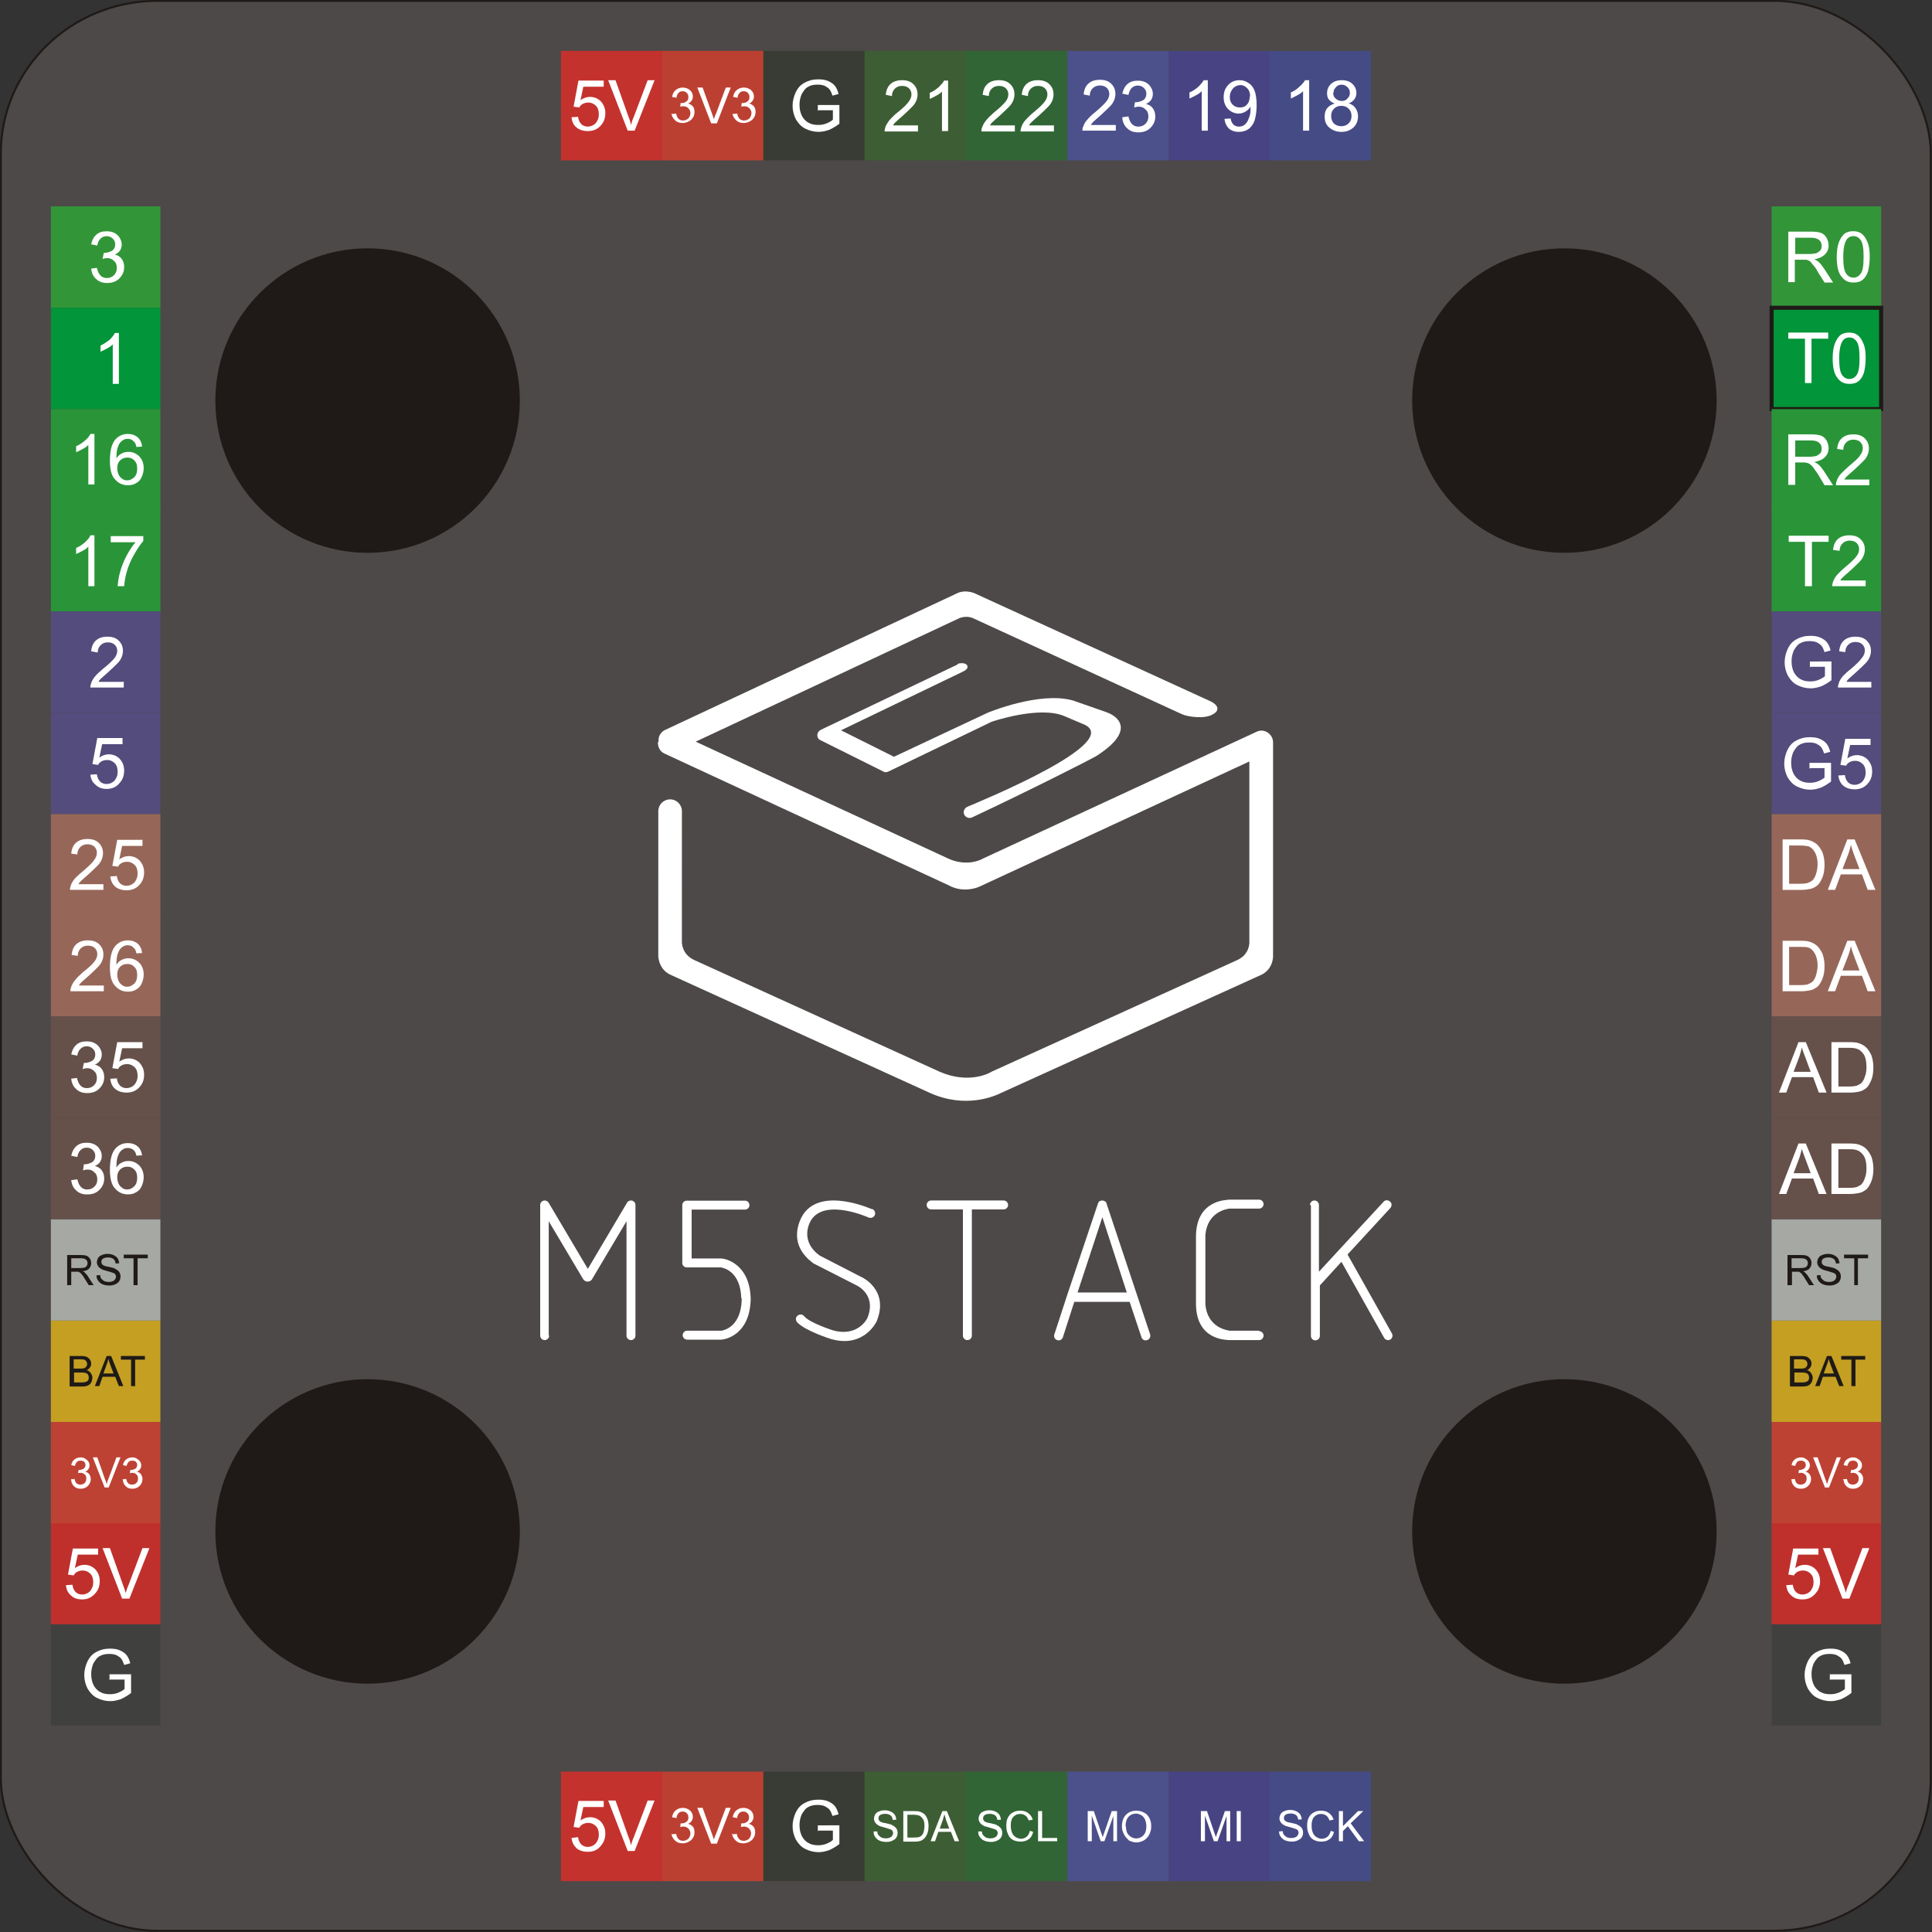 <?xml version="1.0" encoding="UTF-8" standalone="no"?>
<svg xmlns:dc="http://purl.org/dc/elements/1.1/" xmlns:cc="http://creativecommons.org/ns#" xmlns:rdf="http://www.w3.org/1999/02/22-rdf-syntax-ns#" xmlns:svg="http://www.w3.org/2000/svg" xmlns="http://www.w3.org/2000/svg" version="1.1" id="svg2" viewBox="0 0 4.746 4.746" style="shape-rendering:geometricPrecision; text-rendering:geometricPrecision; image-rendering:optimizeQuality; fill-rule:evenodd; clip-rule:evenodd" height="96.556mm" width="96.556mm" xml:space="preserve">
  <rect x="0" y="0" width="4.746" height="4.746" fill="#333333" stroke="none"/>
  <defs id="defs4">
    <style id="style6" type="text/css">
    .str0 {stroke:#1F1A17;stroke-width:0.005}
    .str1 {stroke:#1F1A17;stroke-width:0.01}
    .fil11 {fill:#039539}
    .fil1 {fill:#1F1A17}
    .fil12 {fill:#299538}
    .fil6 {fill:#316535}
    .fil10 {fill:#329638}
    .fil4 {fill:#393C34}
    .fil5 {fill:#3D5E34}
    .fil15 {fill:#40413F}
    .fil9 {fill:#454B85}
    .fil8 {fill:#484483}
    .fil7 {fill:#4C508B}
    .fil0 {fill:#4D4948}
    .fil13 {fill:#544C7C}
    .fil20 {fill:#65504A}
    .fil14 {fill:#966759}
    .fil19 {fill:#A5A8A3}
    .fil3 {fill:#BC4032}
    .fil17 {fill:#BD4233}
    .fil16 {fill:#BF302C}
    .fil2 {fill:#C4322E}
    .fil18 {fill:#C59F22}
    .fil22 {fill:#1F1A17;fill-rule:nonzero}
    .fil21 {fill:white;fill-rule:nonzero}
   </style>
  </defs>
  <rect class="fil0 str0" x="0.002" y="0.002" width="4.741" height="4.741" rx="0.385" ry="0.375" id="rect10" style="fill:#4d4948;stroke:#1f1a17;stroke-width:0.005"></rect>
  <g id="_454486432">
    <circle id="_462221608" class="fil1 str1" cx="0.903" cy="0.984" r="0.369" style="fill:#1f1a17;stroke:#1f1a17;stroke-width:0.01"></circle>
    <circle id="_462223792" class="fil1 str1" cx="3.843" cy="0.984" r="0.369" style="fill:#1f1a17;stroke:#1f1a17;stroke-width:0.01"></circle>
    <circle id="_462224824" class="fil1 str1" cx="0.903" cy="3.762" r="0.369" style="fill:#1f1a17;stroke:#1f1a17;stroke-width:0.01"></circle>
    <circle id="_462224632" class="fil1 str1" cx="3.843" cy="3.762" r="0.369" style="fill:#1f1a17;stroke:#1f1a17;stroke-width:0.01"></circle>
  </g>
  <rect class="fil2" x="1.378" y="0.125" width="0.249" height="0.269" id="rect17" style="fill:#c4322e"></rect>
  <rect class="fil3" x="1.627" y="0.125" width="0.249" height="0.269" id="rect19" style="fill:#bc4032"></rect>
  <rect class="fil4" x="1.875" y="0.125" width="0.249" height="0.269" id="rect21" style="fill:#393c34"></rect>
  <rect class="fil5" x="2.124" y="0.125" width="0.249" height="0.269" id="rect23" style="fill:#3d5e34"></rect>
  <rect class="fil6" x="2.373" y="0.125" width="0.249" height="0.269" id="rect25" style="fill:#316535"></rect>
  <rect class="fil7" x="2.622" y="0.125" width="0.249" height="0.269" id="rect27" style="fill:#4c508b"></rect>
  <rect class="fil8" x="2.871" y="0.125" width="0.249" height="0.269" id="rect29" style="fill:#484483"></rect>
  <rect class="fil9" x="3.119" y="0.125" width="0.249" height="0.269" id="rect31" style="fill:#454b85"></rect>
  <rect class="fil10" transform="matrix(0,1,-1,0,0,0)" width="0.249" height="0.269" id="rect33" x="0.507" y="-0.394" style="fill:#329638"></rect>
  <rect class="fil11" transform="matrix(0,-1,-1,0,0,0)" width="0.249" height="0.269" id="rect35" x="-1.005" y="-0.394" style="fill:#039539"></rect>
  <rect class="fil12" transform="matrix(0,1,-1,0,0,0)" width="0.249" height="0.269" id="rect37" x="1.005" y="-0.394" style="fill:#299538"></rect>
  <rect class="fil12" transform="matrix(0,-1,-1,0,0,0)" width="0.249" height="0.269" id="rect39" x="-1.502" y="-0.394" style="fill:#299538"></rect>
  <rect class="fil13" transform="matrix(0,1,-1,0,0,0)" width="0.249" height="0.269" id="rect41" x="1.502" y="-0.394" style="fill:#544c7c"></rect>
  <rect class="fil13" transform="matrix(0,-1,-1,0,0,0)" width="0.249" height="0.269" id="rect43" x="-2" y="-0.394" style="fill:#544c7c"></rect>
  <rect class="fil14" transform="matrix(0,1,-1,0,0,0)" width="0.249" height="0.269" id="rect45" x="2" y="-0.394" style="fill:#966759"></rect>
  <rect class="fil14" transform="matrix(0,-1,-1,0,0,0)" width="0.249" height="0.269" id="rect47" x="-2.497" y="-0.394" style="fill:#966759"></rect>
  <rect class="fil15" transform="matrix(0,1,-1,0,0,0)" width="0.249" height="0.269" id="rect49" x="3.99" y="-0.394" style="fill:#40413f"></rect>
  <rect class="fil16" transform="matrix(0,-1,-1,0,0,0)" width="0.249" height="0.269" id="rect51" x="-3.99" y="-0.394" style="fill:#bf302c"></rect>
  <rect class="fil17" transform="matrix(0,1,-1,0,0,0)" width="0.249" height="0.269" id="rect53" x="3.493" y="-0.394" style="fill:#bd4233"></rect>
  <rect class="fil18" transform="matrix(0,-1,-1,0,0,0)" width="0.249" height="0.269" id="rect55" x="-3.493" y="-0.394" style="fill:#c59f22"></rect>
  <rect class="fil19" transform="matrix(0,1,-1,0,0,0)" width="0.249" height="0.269" id="rect57" x="2.995" y="-0.394" style="fill:#a5a8a3"></rect>
  <rect class="fil20" transform="matrix(0,-1,-1,0,0,0)" width="0.249" height="0.269" id="rect59" x="-2.995" y="-0.394" style="fill:#65504a"></rect>
  <rect class="fil20" transform="matrix(0,1,-1,0,0,0)" width="0.249" height="0.269" id="rect61" x="2.497" y="-0.394" style="fill:#65504a"></rect>
  <rect class="fil10" transform="matrix(0,1,-1,0,0,0)" width="0.249" height="0.269" id="rect63" x="0.507" y="-4.621" style="fill:#329638"></rect>
  <rect class="fil11 str1" transform="matrix(0,-1,-1,0,0,0)" width="0.249" height="0.269" id="rect65" x="-1.005" y="-4.621" style="fill:#039539;stroke:#1f1a17;stroke-width:0.01"></rect>
  <rect class="fil12" transform="matrix(0,1,-1,0,0,0)" width="0.249" height="0.269" id="rect67" x="1.005" y="-4.621" style="fill:#299538"></rect>
  <rect class="fil12" transform="matrix(0,-1,-1,0,0,0)" width="0.249" height="0.269" id="rect69" x="-1.502" y="-4.621" style="fill:#299538"></rect>
  <rect class="fil13" transform="matrix(0,1,-1,0,0,0)" width="0.249" height="0.269" id="rect71" x="1.502" y="-4.621" style="fill:#544c7c"></rect>
  <rect class="fil13" transform="matrix(0,-1,-1,0,0,0)" width="0.249" height="0.269" id="rect73" x="-2" y="-4.621" style="fill:#544c7c"></rect>
  <rect class="fil14" transform="matrix(0,1,-1,0,0,0)" width="0.249" height="0.269" id="rect75" x="2" y="-4.621" style="fill:#966759"></rect>
  <rect class="fil14" transform="matrix(0,-1,-1,0,0,0)" width="0.249" height="0.269" id="rect77" x="-2.497" y="-4.621" style="fill:#966759"></rect>
  <rect class="fil15" transform="matrix(0,1,-1,0,0,0)" width="0.249" height="0.269" id="rect79" x="3.99" y="-4.621" style="fill:#40413f"></rect>
  <rect class="fil16" transform="matrix(0,-1,-1,0,0,0)" width="0.249" height="0.269" id="rect81" x="-3.99" y="-4.621" style="fill:#bf302c"></rect>
  <rect class="fil17" transform="matrix(0,1,-1,0,0,0)" width="0.249" height="0.269" id="rect83" x="3.493" y="-4.621" style="fill:#bd4233"></rect>
  <rect class="fil18" transform="matrix(0,-1,-1,0,0,0)" width="0.249" height="0.269" id="rect85" x="-3.493" y="-4.621" style="fill:#c59f22"></rect>
  <rect class="fil19" transform="matrix(0,1,-1,0,0,0)" width="0.249" height="0.269" id="rect87" x="2.995" y="-4.621" style="fill:#a5a8a3"></rect>
  <rect class="fil20" transform="matrix(0,-1,-1,0,0,0)" width="0.249" height="0.269" id="rect89" x="-2.995" y="-4.621" style="fill:#65504a"></rect>
  <rect class="fil20" transform="matrix(0,1,-1,0,0,0)" width="0.249" height="0.269" id="rect91" x="2.497" y="-4.621" style="fill:#65504a"></rect>
  <rect class="fil2" x="1.378" y="4.352" width="0.249" height="0.269" id="rect93" style="fill:#c4322e"></rect>
  <rect class="fil3" x="1.627" y="4.352" width="0.249" height="0.269" id="rect95" style="fill:#bc4032"></rect>
  <rect class="fil4" x="1.875" y="4.352" width="0.249" height="0.269" id="rect97" style="fill:#393c34"></rect>
  <rect class="fil5" x="2.124" y="4.352" width="0.249" height="0.269" id="rect99" style="fill:#3d5e34"></rect>
  <rect class="fil6" x="2.373" y="4.352" width="0.249" height="0.269" id="rect101" style="fill:#316535"></rect>
  <rect class="fil7" x="2.622" y="4.352" width="0.249" height="0.269" id="rect103" style="fill:#4c508b"></rect>
  <rect class="fil8" x="2.871" y="4.352" width="0.249" height="0.269" id="rect105" style="fill:#484483"></rect>
  <rect class="fil9" x="3.119" y="4.352" width="0.249" height="0.269" id="rect107" style="fill:#454b85"></rect>
  <path class="fil21" d="M 1.404,0.288 1.42,0.287 c 0.001,0.008 0.004,0.014 0.008,0.018 0.004,0.004 0.01,0.006 0.016,0.006 0.007,0 0.014,-0.003 0.019,-0.008 0.005,-0.006 0.008,-0.013 0.008,-0.022 0,-0.009 -0.002,-0.016 -0.007,-0.021 -0.005,-0.005 -0.011,-0.008 -0.019,-0.008 -0.005,0 -0.009,0.001 -0.013,0.003 -0.004,0.002 -0.007,0.005 -0.009,0.009 l -0.014,-0.002 0.012,-0.064 0.062,0 0,0.015 -0.05,0 -0.007,0.033 c 0.007,-0.005 0.015,-0.008 0.023,-0.008 0.011,0 0.02,0.004 0.027,0.011 0.007,0.008 0.011,0.017 0.011,0.029 0,0.011 -0.003,0.021 -0.01,0.029 -0.008,0.01 -0.019,0.015 -0.033,0.015 -0.011,0 -0.021,-0.003 -0.028,-0.009 C 1.409,0.307 1.405,0.299 1.404,0.288 Z" id="path109" style="fill:#ffffff;fill-rule:nonzero"></path>
  <path id="1" class="fil21" d="m 1.542,0.321 -0.048,-0.124 0.018,0 0.032,0.09 c 0.003,0.007 0.005,0.014 0.006,0.02 0.002,-0.007 0.004,-0.014 0.007,-0.02 l 0.034,-0.09 0.017,0 -0.049,0.124 -0.017,0 z" style="fill:#ffffff;fill-rule:nonzero"></path>
  <path class="fil21" d="m 1.65,0.28 0.011,-0.001 c 0.001,0.006 0.003,0.01 0.006,0.013 0.003,0.003 0.007,0.004 0.011,0.004 0.005,0 0.009,-0.002 0.013,-0.005 0.003,-0.004 0.005,-0.008 0.005,-0.013 0,-0.005 -0.002,-0.009 -0.005,-0.012 -0.003,-0.003 -0.007,-0.005 -0.012,-0.005 -0.002,0 -0.005,4.0796e-4 -0.008,0.001 l 0.001,-0.009 c 7.128e-4,8.356e-5 0.001,1.2288e-4 0.002,1.2288e-4 0.005,0 0.009,-0.001 0.012,-0.004 0.004,-0.002 0.005,-0.006 0.005,-0.011 0,-0.004 -0.001,-0.007 -0.004,-0.01 -0.003,-0.003 -0.006,-0.004 -0.01,-0.004 -0.004,0 -0.008,0.001 -0.01,0.004 -0.003,0.003 -0.005,0.007 -0.005,0.012 l -0.011,-0.002 c 0.001,-0.007 0.004,-0.013 0.009,-0.017 0.005,-0.004 0.01,-0.006 0.017,-0.006 0.005,0 0.009,0.001 0.013,0.003 0.004,0.002 0.007,0.005 0.009,0.008 0.002,0.004 0.003,0.007 0.003,0.011 0,0.004 -0.001,0.007 -0.003,0.01 -0.002,0.003 -0.005,0.006 -0.009,0.007 0.005,0.001 0.009,0.004 0.012,0.007 0.003,0.004 0.004,0.008 0.004,0.014 0,0.008 -0.003,0.014 -0.008,0.019 -0.006,0.005 -0.013,0.008 -0.021,0.008 -0.008,0 -0.014,-0.002 -0.019,-0.007 -0.005,-0.005 -0.008,-0.01 -0.009,-0.018 z" id="path112" style="fill:#ffffff;fill-rule:nonzero"></path>
  <path id="path114" class="fil21" d="m 1.747,0.303 -0.034,-0.088 0.013,0 0.023,0.064 c 0.002,0.005 0.003,0.01 0.005,0.014 0.001,-0.005 0.003,-0.01 0.005,-0.014 l 0.024,-0.064 0.012,0 -0.034,0.088 -0.012,0 z" style="fill:#ffffff;fill-rule:nonzero"></path>
  <path id="12" class="fil21" d="m 1.8,0.28 0.011,-0.001 c 0.001,0.006 0.003,0.01 0.006,0.013 0.003,0.003 0.007,0.004 0.011,0.004 0.005,0 0.009,-0.002 0.013,-0.005 0.003,-0.004 0.005,-0.008 0.005,-0.013 0,-0.005 -0.002,-0.009 -0.005,-0.012 -0.003,-0.003 -0.007,-0.005 -0.012,-0.005 -0.002,0 -0.005,4.0796e-4 -0.008,0.001 l 0.001,-0.009 c 7.128e-4,8.356e-5 0.001,1.2288e-4 0.002,1.2288e-4 0.005,0 0.009,-0.001 0.012,-0.004 0.004,-0.002 0.005,-0.006 0.005,-0.011 0,-0.004 -0.001,-0.007 -0.004,-0.01 -0.003,-0.003 -0.006,-0.004 -0.01,-0.004 -0.004,0 -0.008,0.001 -0.01,0.004 -0.003,0.003 -0.005,0.007 -0.005,0.012 l -0.011,-0.002 c 0.001,-0.007 0.004,-0.013 0.009,-0.017 0.005,-0.004 0.01,-0.006 0.017,-0.006 0.005,0 0.009,0.001 0.013,0.003 0.004,0.002 0.007,0.005 0.009,0.008 0.002,0.004 0.003,0.007 0.003,0.011 0,0.004 -0.001,0.007 -0.003,0.01 -0.002,0.003 -0.005,0.006 -0.009,0.007 0.005,0.001 0.009,0.004 0.012,0.007 0.003,0.004 0.004,0.008 0.004,0.014 0,0.008 -0.003,0.014 -0.008,0.019 -0.006,0.005 -0.013,0.008 -0.021,0.008 -0.008,0 -0.014,-0.002 -0.019,-0.007 -0.005,-0.005 -0.008,-0.01 -0.009,-0.018 z" style="fill:#ffffff;fill-rule:nonzero"></path>
  <path class="fil21" d="m 2.009,0.273 0,-0.015 0.053,-8.356e-5 0,0.046 c -0.008,0.006 -0.016,0.011 -0.025,0.015 -0.009,0.003 -0.017,0.005 -0.026,0.005 -0.012,0 -0.023,-0.003 -0.033,-0.008 -0.01,-0.005 -0.017,-0.013 -0.023,-0.023 -0.005,-0.01 -0.008,-0.021 -0.008,-0.033 0,-0.012 0.003,-0.023 0.008,-0.034 0.005,-0.01 0.012,-0.018 0.022,-0.023 0.009,-0.005 0.02,-0.008 0.033,-0.008 0.009,0 0.017,0.001 0.024,0.004 0.007,0.003 0.013,0.007 0.017,0.012 0.004,0.005 0.007,0.012 0.009,0.02 l -0.015,0.004 c -0.002,-0.006 -0.004,-0.011 -0.007,-0.015 -0.003,-0.004 -0.007,-0.006 -0.012,-0.009 -0.005,-0.002 -0.011,-0.003 -0.017,-0.003 -0.008,0 -0.014,0.001 -0.019,0.003 -0.005,0.002 -0.01,0.005 -0.013,0.009 -0.003,0.004 -0.006,0.008 -0.008,0.012 -0.003,0.008 -0.005,0.016 -0.005,0.025 0,0.011 0.002,0.02 0.006,0.028 0.004,0.007 0.009,0.013 0.017,0.017 0.007,0.004 0.015,0.005 0.023,0.005 0.007,0 0.014,-0.001 0.021,-0.004 0.007,-0.003 0.012,-0.006 0.015,-0.009 l 0,-0.023 -0.036,0 z" id="path117" style="fill:#ffffff;fill-rule:nonzero"></path>
  <path class="fil21" d="m 2.255,0.308 0,0.015 -0.082,0 C 2.173,0.319 2.174,0.315 2.175,0.312 2.177,0.306 2.181,0.301 2.185,0.295 2.19,0.29 2.196,0.283 2.205,0.276 2.219,0.265 2.228,0.256 2.232,0.25 c 0.005,-0.006 0.007,-0.013 0.007,-0.018 0,-0.006 -0.002,-0.011 -0.006,-0.015 -0.004,-0.004 -0.01,-0.006 -0.017,-0.006 -0.007,0 -0.013,0.002 -0.018,0.007 -0.004,0.004 -0.007,0.01 -0.007,0.018 L 2.176,0.233 c 0.001,-0.012 0.005,-0.021 0.012,-0.027 0.007,-0.006 0.016,-0.009 0.028,-0.009 0.012,0 0.021,0.003 0.028,0.01 0.007,0.007 0.01,0.015 0.01,0.025 0,0.005 -0.001,0.01 -0.003,0.015 -0.002,0.005 -0.005,0.01 -0.01,0.015 -0.005,0.005 -0.013,0.013 -0.023,0.022 -0.009,0.008 -0.015,0.013 -0.018,0.016 -0.003,0.003 -0.005,0.005 -0.006,0.008 l 0.061,0 z" id="path119" style="fill:#ffffff;fill-rule:nonzero"></path>
  <path id="path121" class="fil21" d="m 2.329,0.322 -0.015,0 0,-0.097 c -0.004,0.004 -0.008,0.007 -0.014,0.01 -0.006,0.003 -0.011,0.006 -0.016,0.008 l 0,-0.015 C 2.292,0.225 2.299,0.22 2.306,0.214 2.312,0.208 2.317,0.203 2.319,0.198 l 0.01,0 0,0.125 z" style="fill:#ffffff;fill-rule:nonzero"></path>
  <path class="fil21" d="m 2.493,0.308 0,0.015 -0.082,0 C 2.411,0.319 2.411,0.315 2.413,0.312 2.415,0.306 2.418,0.301 2.423,0.295 2.427,0.29 2.434,0.283 2.442,0.276 2.456,0.265 2.465,0.256 2.47,0.25 c 0.005,-0.006 0.007,-0.013 0.007,-0.018 0,-0.006 -0.002,-0.011 -0.006,-0.015 -0.004,-0.004 -0.01,-0.006 -0.017,-0.006 -0.007,0 -0.013,0.002 -0.018,0.007 -0.004,0.004 -0.007,0.01 -0.007,0.018 L 2.414,0.233 c 0.001,-0.012 0.005,-0.021 0.012,-0.027 0.007,-0.006 0.016,-0.009 0.028,-0.009 0.012,0 0.021,0.003 0.028,0.01 0.007,0.007 0.01,0.015 0.01,0.025 0,0.005 -0.001,0.01 -0.003,0.015 -0.002,0.005 -0.005,0.01 -0.01,0.015 -0.005,0.005 -0.013,0.013 -0.023,0.022 -0.009,0.008 -0.015,0.013 -0.018,0.016 -0.003,0.003 -0.005,0.005 -0.006,0.008 l 0.061,0 z" id="path123" style="fill:#ffffff;fill-rule:nonzero"></path>
  <path id="path125" class="fil21" d="m 2.589,0.308 0,0.015 -0.082,0 C 2.507,0.319 2.508,0.315 2.509,0.312 2.511,0.306 2.514,0.301 2.519,0.295 2.524,0.29 2.53,0.283 2.539,0.276 2.552,0.265 2.562,0.256 2.566,0.25 c 0.005,-0.006 0.007,-0.013 0.007,-0.018 0,-0.006 -0.002,-0.011 -0.006,-0.015 -0.004,-0.004 -0.01,-0.006 -0.017,-0.006 -0.007,0 -0.013,0.002 -0.018,0.007 -0.004,0.004 -0.007,0.01 -0.007,0.018 L 2.51,0.233 c 0.001,-0.012 0.005,-0.021 0.012,-0.027 0.007,-0.006 0.016,-0.009 0.028,-0.009 0.012,0 0.021,0.003 0.028,0.01 0.007,0.007 0.01,0.015 0.01,0.025 0,0.005 -0.001,0.01 -0.003,0.015 -0.002,0.005 -0.005,0.01 -0.01,0.015 -0.005,0.005 -0.013,0.013 -0.023,0.022 -0.009,0.008 -0.015,0.013 -0.018,0.016 -0.003,0.003 -0.005,0.005 -0.006,0.008 l 0.061,0 z" style="fill:#ffffff;fill-rule:nonzero"></path>
  <path class="fil21" d="m 2.741,0.306 0,0.015 -0.082,0 C 2.659,0.317 2.659,0.314 2.661,0.311 2.663,0.305 2.666,0.299 2.671,0.294 2.675,0.289 2.682,0.282 2.691,0.275 2.704,0.264 2.713,0.255 2.718,0.249 c 0.005,-0.006 0.007,-0.013 0.007,-0.018 0,-0.006 -0.002,-0.011 -0.006,-0.015 -0.004,-0.004 -0.01,-0.006 -0.017,-0.006 -0.007,0 -0.013,0.002 -0.018,0.007 -0.004,0.004 -0.007,0.01 -0.007,0.018 L 2.662,0.232 c 0.001,-0.012 0.005,-0.021 0.012,-0.027 0.007,-0.006 0.016,-0.009 0.028,-0.009 0.012,0 0.021,0.003 0.028,0.01 0.007,0.007 0.01,0.015 0.01,0.025 0,0.005 -0.001,0.01 -0.003,0.015 -0.002,0.005 -0.005,0.01 -0.01,0.015 -0.005,0.005 -0.013,0.013 -0.023,0.022 -0.009,0.008 -0.015,0.013 -0.018,0.016 -0.003,0.003 -0.005,0.005 -0.006,0.008 l 0.061,0 z" id="path127" style="fill:#ffffff;fill-rule:nonzero"></path>
  <path id="path129" class="fil21" d="m 2.757,0.288 0.015,-0.002 c 0.002,0.009 0.005,0.015 0.009,0.019 0.004,0.004 0.009,0.006 0.015,0.006 0.007,0 0.013,-0.002 0.018,-0.007 0.005,-0.005 0.007,-0.011 0.007,-0.018 0,-0.007 -0.002,-0.013 -0.007,-0.017 -0.005,-0.005 -0.01,-0.007 -0.017,-0.007 -0.003,0 -0.006,5.7508e-4 -0.011,0.002 l 0.002,-0.013 c 0.001,1.1796e-4 0.002,1.7695e-4 0.002,1.7695e-4 0.006,0 0.012,-0.002 0.018,-0.005 0.005,-0.003 0.008,-0.009 0.008,-0.016 0,-0.006 -0.002,-0.01 -0.006,-0.014 -0.004,-0.004 -0.009,-0.006 -0.015,-0.006 -0.006,0 -0.011,0.002 -0.015,0.006 -0.004,0.004 -0.006,0.009 -0.008,0.017 l -0.015,-0.003 c 0.002,-0.01 0.006,-0.018 0.013,-0.024 0.007,-0.006 0.015,-0.008 0.025,-0.008 0.007,0 0.013,0.001 0.019,0.004 0.006,0.003 0.01,0.007 0.013,0.012 0.003,0.005 0.005,0.01 0.005,0.016 0,0.005 -0.001,0.01 -0.004,0.015 -0.003,0.004 -0.007,0.008 -0.013,0.01 0.007,0.002 0.013,0.005 0.017,0.011 0.004,0.005 0.006,0.012 0.006,0.02 0,0.011 -0.004,0.02 -0.012,0.028 -0.008,0.008 -0.018,0.011 -0.03,0.011 -0.011,0 -0.02,-0.003 -0.027,-0.01 -0.007,-0.006 -0.011,-0.015 -0.012,-0.025 z" style="fill:#ffffff;fill-rule:nonzero"></path>
  <path class="fil21" d="m 2.967,0.321 -0.015,0 0,-0.097 c -0.004,0.004 -0.008,0.007 -0.014,0.01 -0.006,0.003 -0.011,0.006 -0.016,0.008 l 0,-0.015 C 2.93,0.224 2.937,0.219 2.944,0.213 2.95,0.207 2.954,0.202 2.957,0.197 l 0.01,0 0,0.125 z" id="path131" style="fill:#ffffff;fill-rule:nonzero"></path>
  <path id="path133" class="fil21" d="M 3.008,0.292 3.023,0.291 c 0.001,0.007 0.004,0.012 0.007,0.015 0.003,0.003 0.008,0.005 0.013,0.005 0.005,0 0.009,-0.001 0.012,-0.003 0.004,-0.002 0.006,-0.005 0.009,-0.009 0.002,-0.004 0.004,-0.008 0.006,-0.015 0.002,-0.006 0.002,-0.012 0.002,-0.019 0,-6.6847e-4 -2.95e-5,-0.002 -8.36e-5,-0.003 -0.003,0.005 -0.007,0.009 -0.012,0.012 -0.005,0.003 -0.011,0.005 -0.017,0.005 -0.01,0 -0.019,-0.004 -0.026,-0.011 -0.007,-0.007 -0.011,-0.017 -0.011,-0.029 0,-0.013 0.004,-0.023 0.011,-0.03 0.007,-0.008 0.017,-0.012 0.028,-0.012 0.008,0 0.015,0.002 0.022,0.007 0.007,0.004 0.012,0.011 0.015,0.019 0.003,0.008 0.005,0.02 0.005,0.035 0,0.016 -0.002,0.028 -0.005,0.038 -0.003,0.009 -0.009,0.017 -0.015,0.021 -0.007,0.005 -0.015,0.007 -0.024,0.007 -0.01,0 -0.018,-0.003 -0.024,-0.008 C 3.013,0.31 3.009,0.302 3.008,0.292 Z M 3.071,0.238 c 0,-0.009 -0.002,-0.016 -0.007,-0.021 -0.005,-0.005 -0.01,-0.008 -0.017,-0.008 -0.007,0 -0.013,0.003 -0.018,0.008 -0.005,0.006 -0.008,0.013 -0.008,0.021 0,0.008 0.002,0.014 0.007,0.019 0.005,0.005 0.011,0.007 0.018,0.007 0.007,0 0.013,-0.002 0.017,-0.007 0.005,-0.005 0.007,-0.012 0.007,-0.021 z" style="fill:#ffffff;fill-rule:nonzero"></path>
  <path class="fil21" d="m 3.216,0.321 -0.015,0 0,-0.097 c -0.004,0.004 -0.008,0.007 -0.014,0.01 -0.006,0.003 -0.011,0.006 -0.016,0.008 l 0,-0.015 C 3.179,0.224 3.186,0.219 3.192,0.213 3.199,0.207 3.203,0.202 3.206,0.197 l 0.01,0 0,0.125 z" id="path135" style="fill:#ffffff;fill-rule:nonzero"></path>
  <path id="path137" class="fil21" d="M 3.278,0.254 C 3.272,0.252 3.267,0.248 3.264,0.244 3.261,0.24 3.26,0.235 3.26,0.229 c 0,-0.009 0.003,-0.017 0.01,-0.023 0.006,-0.006 0.015,-0.009 0.026,-0.009 0.011,0 0.02,0.003 0.026,0.009 0.007,0.006 0.01,0.014 0.01,0.023 0,0.006 -0.002,0.011 -0.005,0.015 -0.003,0.004 -0.008,0.008 -0.014,0.01 0.008,0.002 0.013,0.006 0.017,0.012 0.004,0.006 0.006,0.012 0.006,0.02 0,0.011 -0.004,0.02 -0.011,0.027 -0.008,0.007 -0.017,0.011 -0.03,0.011 -0.012,0 -0.022,-0.004 -0.03,-0.011 -0.008,-0.007 -0.011,-0.016 -0.011,-0.027 0,-0.008 0.002,-0.015 0.006,-0.02 0.004,-0.005 0.01,-0.009 0.017,-0.011 z M 3.275,0.228 c 0,0.006 0.002,0.011 0.006,0.014 0.004,0.004 0.009,0.006 0.015,0.006 0.006,0 0.011,-0.002 0.014,-0.006 0.004,-0.004 0.006,-0.008 0.006,-0.014 0,-0.006 -0.002,-0.01 -0.006,-0.014 -0.004,-0.004 -0.009,-0.006 -0.014,-0.006 -0.006,0 -0.011,0.002 -0.014,0.006 -0.004,0.004 -0.006,0.008 -0.006,0.013 z M 3.27,0.285 c 0,0.004 0.001,0.009 0.003,0.013 0.002,0.004 0.005,0.007 0.009,0.009 0.004,0.002 0.008,0.003 0.013,0.003 0.007,0 0.013,-0.002 0.018,-0.007 0.005,-0.005 0.007,-0.011 0.007,-0.018 0,-0.007 -0.002,-0.013 -0.007,-0.018 -0.005,-0.005 -0.011,-0.007 -0.018,-0.007 -0.007,0 -0.013,0.002 -0.018,0.007 -0.005,0.005 -0.007,0.011 -0.007,0.018 z" style="fill:#ffffff;fill-rule:nonzero"></path>
  <g id="_462231808">
    <path id="_462226024" class="fil21" d="M 2.352,1.631 C 2.359,1.628 2.373,1.628 2.376,1.635 2.38,1.642 2.37,1.648 2.363,1.651 L 2.066,1.794 2.196,1.859 2.426,1.751 c 1.868e-4,-8.85e-5 3.736e-4,-1.77e-4 5.603e-4,-2.556e-4 l 5.41e-5,-2.95e-5 c 3.441e-4,-1.475e-4 0.127,-0.053 0.209,-0.03 l 4.92e-5,1.96e-5 7.37e-5,2.95e-5 0.083,0.029 c 2.949e-4,1.229e-4 5.8e-4,2.556e-4 8.601e-4,3.933e-4 0.032,0.012 0.067,0.048 -0.028,0.108 -5.554e-4,4.079e-4 -0.001,7.667e-4 -0.002,0.001 -0.01,0.006 -0.155,0.08 -0.302,0.149 -0.007,0.003 -0.015,2.163e-4 -0.019,-0.007 -0.003,-0.007 -2.163e-4,-0.015 0.007,-0.019 0.023,-0.01 0.395,-0.161 0.284,-0.204 l -5.062e-4,-1.966e-4 -0.045,-0.019 4.9e-6,-1.97e-5 C 2.552,1.733 2.436,1.773 2.436,1.773 l -0.253,0.122 c -0.004,0.002 -0.009,0.003 -0.013,2.95e-4 L 2.015,1.818 c -0.003,-0.001 -0.005,-0.004 -0.006,-0.006 -0.003,-0.007 -4.08e-4,-0.015 0.007,-0.019 l 0.337,-0.161 z m 0.084,0.142 0,0" style="fill:#ffffff;fill-rule:nonzero"></path>
    <path id="_462229456" class="fil21" d="M 1.618,1.822 C 1.616,1.81 1.623,1.798 1.634,1.793 l 0.718,-0.336 9.8e-6,-4.9e-6 c 5.407e-4,-2.065e-4 0.017,-0.009 0.041,-6.39e-5 l 0.581,0.266 c 0.015,0.007 0.026,0.021 0.005,0.032 -0.02,0.012 -0.062,0.006 -0.076,-6.98e-4 L 2.389,1.518 c -0.013,-0.005 -0.025,-0.002 -0.031,-9.83e-5 l -0.649,0.304 0.62,0.287 0,0 0.007,0.003 c 0.013,0.005 0.042,0.013 0.073,-9.9e-6 l 0.006,-0.003 2.949e-4,-1.474e-4 0,9.8e-6 0.669,-0.31 c 0.004,-0.002 0.009,-0.004 0.014,-0.004 0.016,0 0.029,0.013 0.029,0.029 l 0,0.527 c -8.306e-4,0.011 -0.005,0.031 -0.027,0.043 l -0.641,0.291 -1.47e-5,-2.46e-5 c -0.014,0.007 -0.086,0.04 -0.175,9.8e-6 l 4.9e-6,-9.8e-6 -2.31e-4,-1.032e-4 -0.639,-0.291 4.9e-6,0 c -0.023,-0.012 -0.027,-0.034 -0.028,-0.044 l 4.92e-5,-0.357 c 0,-0.016 0.013,-0.029 0.029,-0.029 0.016,0 0.029,0.013 0.029,0.029 l -3.94e-5,0.323 c 7.177e-4,0.01 0.005,0.031 0.031,0.043 l 0.602,0.274 0,-5e-6 c 0.073,0.032 0.125,0.002 0.126,0.001 7.619e-4,-4.277e-4 0.002,-8.209e-4 0.002,-0.001 l -3.44e-5,-7.86e-5 0.603,-0.274 c 0.024,-0.011 0.029,-0.03 0.03,-0.041 l 0,-0.447 -0.662,0.307 c -7.078e-4,3.293e-4 -0.001,6.193e-4 -0.002,8.847e-4 -0.009,0.004 -0.038,0.013 -0.068,-4.522e-4 -0.002,-6.832e-4 -0.003,-0.001 -0.004,-0.002 -2.605e-4,-1.081e-4 -5.21e-4,-2.261e-4 -7.815e-4,-3.441e-4 l -0.699,-0.324 c -0.012,-0.005 -0.018,-0.017 -0.017,-0.029 z" style="fill:#ffffff;fill-rule:nonzero"></path>
    <g id="g142">
      <path id="_462231616" class="fil21" d="m 1.821,3.19 c 0,-1.868e-4 4.9e-6,-3.736e-4 1.47e-5,-5.603e-4 -0.002,-0.067 -0.044,-0.075 -0.05,-0.076 l -0.084,0 c -0.006,0 -0.011,-0.005 -0.011,-0.011 l 0,-0.142 c 0,-0.006 0.005,-0.011 0.011,-0.011 l 0.143,0 c 0.006,0 0.011,0.005 0.011,0.011 0,0.006 -0.005,0.011 -0.011,0.011 l -0.131,0 0,0.12 0.073,0 c 7.766e-4,0 0.002,7.86e-5 0.002,2.261e-4 0.009,0.001 0.067,0.013 0.07,0.097 5.89e-5,4.62e-4 8.84e-5,9.339e-4 8.84e-5,0.001 l 0,0.003 c 0,4.817e-4 -2.95e-5,9.536e-4 -8.84e-5,0.001 -0.003,0.085 -0.061,0.096 -0.07,0.097 -7.373e-4,1.475e-4 -0.001,2.261e-4 -0.002,2.261e-4 l -0.084,0 c -0.006,0 -0.011,-0.005 -0.011,-0.011 0,-0.006 0.005,-0.011 0.011,-0.011 l 0.084,0 c 0.006,-8.405e-4 0.048,-0.009 0.05,-0.076 -9.8e-6,-1.868e-4 -1.47e-5,-3.736e-4 -1.47e-5,-5.652e-4 l 0,-0.003 z" style="fill:#ffffff;fill-rule:nonzero"></path>
      <path id="_462231640" class="fil21" d="m 1.349,3.281 c 0,0.006 -0.005,0.011 -0.011,0.011 -0.006,0 -0.011,-0.005 -0.011,-0.011 l 0,-0.314 0,-0.007 c 0,-0.006 0.005,-0.011 0.011,-0.011 0.005,0 0.008,0.003 0.01,0.006 L 1.444,3.117 1.54,2.955 c 0.002,-0.004 0.006,-0.006 0.01,-0.006 0.006,0 0.011,0.005 0.011,0.011 l 0,0.007 0,0.314 c 0,0.006 -0.005,0.011 -0.011,0.011 -0.006,0 -0.011,-0.005 -0.011,-0.011 l 0,-0.281 -0.085,0.143 c -4.915e-4,8.307e-4 -0.001,0.002 -0.002,0.002 -8.65e-4,8.504e-4 -0.002,0.002 -0.003,0.002 l -5.4e-5,2.95e-5 -1.917e-4,8.84e-5 -5.9e-5,2.95e-5 -1.671e-4,7.38e-5 c -0.002,6.733e-4 -0.003,9.978e-4 -0.005,0.001 l -3.45e-5,0 -3.44e-5,0 c -0.002,-5e-6 -0.003,-3.294e-4 -0.005,-0.001 l -1.72e-4,-7.38e-5 -5.9e-5,-2.95e-5 -1.917e-4,-8.84e-5 -5.41e-5,-2.95e-5 c -0.001,-5.309e-4 -0.002,-0.001 -0.003,-0.002 -7.028e-4,-6.979e-4 -0.001,-0.001 -0.002,-0.002 l -0.085,-0.143 0,0.281 z" style="fill:#ffffff;fill-rule:nonzero"></path>
      <path id="_462231160" class="fil21" d="m 2.143,2.97 c 0.006,0.003 0.008,0.009 0.006,0.015 -0.003,0.006 -0.009,0.008 -0.015,0.006 -2.999e-4,-1.327e-4 -0.104,-0.047 -0.14,0.004 -9.34e-5,1.327e-4 -1.917e-4,2.654e-4 -2.9e-4,3.981e-4 -0.003,0.004 -0.032,0.051 0.02,0.089 l 0.101,0.052 c 0.003,0.001 0.07,0.032 0.039,0.109 -8.85e-5,2.212e-4 -1.868e-4,4.374e-4 -2.851e-4,6.537e-4 l 1.97e-5,9.8e-6 c -9.34e-5,1.868e-4 -0.031,0.067 -0.113,0.043 l -3.49e-4,-1.081e-4 -4.9e-6,1.97e-5 c -1.77e-4,-5.9e-5 -0.063,-0.02 -0.082,-0.041 -0.004,-0.005 -0.004,-0.012 0.001,-0.016 0.005,-0.004 0.012,-0.004 0.016,0.001 0.014,0.017 0.071,0.035 0.071,0.035 l -4.9e-6,9.9e-6 c 0.061,0.017 0.084,-0.028 0.085,-0.031 0.023,-0.058 -0.028,-0.08 -0.028,-0.08 l 4.9e-6,-1.48e-5 c -2.113e-4,-9.34e-5 -4.178e-4,-1.917e-4 -6.242e-4,-2.949e-4 l -0.102,-0.052 c -7.668e-4,-3.293e-4 -0.002,-7.52e-4 -0.002,-0.001 -0.07,-0.051 -0.029,-0.115 -0.025,-0.121 9.33e-5,-1.475e-4 1.867e-4,-2.9e-4 2.85e-4,-4.325e-4 0.046,-0.067 0.167,-0.012 0.168,-0.012 z" style="fill:#ffffff;fill-rule:nonzero"></path>
      <path id="_462231664" class="fil21" d="m 2.376,2.949 1.917e-4,0 1.966e-4,0 0.089,0 c 0.006,0 0.011,0.005 0.011,0.011 0,0.006 -0.005,0.011 -0.011,0.011 l -0.078,0 0,0.31 c 0,0.006 -0.005,0.011 -0.011,0.011 -0.006,0 -0.011,-0.005 -0.011,-0.011 l 0,-0.31 -0.078,0 c -0.006,0 -0.011,-0.005 -0.011,-0.011 0,-0.006 0.005,-0.011 0.011,-0.011 l 0.089,0 z" style="fill:#ffffff;fill-rule:nonzero"></path>
      <path id="_462221368" class="fil21" d="M 2.611,3.285 C 2.609,3.291 2.603,3.294 2.597,3.292 2.591,3.29 2.588,3.284 2.59,3.278 l 0.033,-0.101 0.074,-0.22 3.93e-5,-1.278e-4 4.42e-5,-1.278e-4 5.41e-5,-1.474e-4 3.93e-5,-1.082e-4 4.9e-6,-1.47e-5 c 5.112e-4,-0.001 0.001,-0.003 0.002,-0.004 l 9.8e-6,-9.8e-6 2.46e-5,-2.95e-5 1.573e-4,-1.721e-4 2.95e-5,-2.45e-5 1.622e-4,-1.672e-4 2.46e-5,-2.94e-5 1.671e-4,-1.622e-4 2.46e-5,-2.46e-5 9.8e-6,-9.9e-6 c 0.001,-9.584e-4 0.002,-0.002 0.004,-0.002 l 1.48e-5,-5e-6 1.032e-4,-4.42e-5 1.425e-4,-4.91e-5 1.229e-4,-4.43e-5 1.278e-4,-4.42e-5 1.426e-4,-4.92e-5 3.93e-5,-9.8e-6 c 1.573e-4,-5.41e-5 3.195e-4,-9.83e-5 4.817e-4,-1.425e-4 l 2.45e-5,-5e-6 2.016e-4,-5.4e-5 6.39e-5,-1.48e-5 6.39e-5,-1.47e-5 2.064e-4,-4.43e-5 4.92e-5,-9.8e-6 3.93e-5,-9.8e-6 2.212e-4,-3.93e-5 2.31e-4,-3.94e-5 2.95e-5,-4.9e-6 2.408e-4,-3.44e-5 2.46e-5,-4.9e-6 2.457e-4,-2.46e-5 1.97e-5,-4.9e-6 2.507e-4,-1.96e-5 1.47e-5,0 2.556e-4,-1.97e-5 9.9e-6,0 2.605e-4,-9.8e-6 9.8e-6,0 2.605e-4,-5e-6 4.9e-6,0 2.605e-4,5e-6 9.8e-6,0 2.606e-4,9.8e-6 9.8e-6,0 2.556e-4,1.97e-5 1.47e-5,0 2.507e-4,1.96e-5 1.97e-5,4.9e-6 2.457e-4,2.46e-5 2.46e-5,4.9e-6 2.359e-4,3.44e-5 3.44e-5,4.9e-6 2.31e-4,3.94e-5 2.212e-4,3.93e-5 3.93e-5,9.8e-6 4.92e-5,9.8e-6 2.064e-4,4.43e-5 6.39e-5,1.47e-5 6.39e-5,1.48e-5 2.016e-4,5.4e-5 1.96e-5,5e-6 c 1.622e-4,4.42e-5 3.244e-4,8.84e-5 4.866e-4,1.425e-4 l 3.93e-5,9.8e-6 1.426e-4,4.92e-5 1.278e-4,4.42e-5 1.229e-4,4.43e-5 1.425e-4,4.91e-5 1.032e-4,4.42e-5 1.48e-5,5e-6 c 0.001,5.259e-4 0.003,0.001 0.004,0.002 l 1.47e-5,9.9e-6 2.46e-5,2.46e-5 1.671e-4,1.622e-4 2.46e-5,2.94e-5 1.622e-4,1.672e-4 2.46e-5,2.45e-5 1.622e-4,1.721e-4 2.46e-5,2.95e-5 9.8e-6,9.8e-6 c 9.29e-4,0.001 0.002,0.002 0.002,0.004 l 4.9e-6,1.47e-5 3.93e-5,1.082e-4 5.41e-5,1.474e-4 3.93e-5,1.278e-4 4.42e-5,1.278e-4 0.107,0.321 C 2.827,3.284 2.824,3.29 2.818,3.292 2.812,3.294 2.806,3.291 2.804,3.285 l -0.029,-0.087 -0.136,0 L 2.611,3.285 Z M 2.768,3.175 2.708,2.99 2.647,3.175 l 0.121,0 z" style="fill:#ffffff;fill-rule:nonzero"></path>
      <path id="_462226888" class="fil21" d="m 3.093,3.27 c 0.006,0 0.011,0.005 0.011,0.011 0,0.006 -0.005,0.011 -0.011,0.011 l -0.072,0 c -5.259e-4,0 -0.001,-3.44e-5 -0.002,-1.032e-4 -0.008,-7.127e-4 -0.079,-1.426e-4 -0.081,-0.086 -2.95e-5,-3.146e-4 -3.93e-5,-6.243e-4 -3.93e-5,-9.29e-4 l -4.9e-6,0 0,-0.084 0,-0.087 4.9e-6,0 c 0,-3.097e-4 9.8e-6,-6.193e-4 3.93e-5,-9.29e-4 0.003,-0.085 0.073,-0.085 0.081,-0.086 5.063e-4,-6.88e-5 0.001,-1.081e-4 0.002,-1.081e-4 l 0.072,0 c 0.006,0 0.011,0.005 0.011,0.011 0,0.006 -0.005,0.011 -0.011,0.011 l -0.072,0 c -0.006,5.161e-4 -0.055,0.007 -0.06,0.065 l 0,0.086 0,0.084 c 0.005,0.058 0.054,0.064 0.06,0.065 l 0.072,0 z" style="fill:#ffffff;fill-rule:nonzero"></path>
      <path id="_462228760" class="fil21" d="m 3.218,2.96 c 0,-0.006 0.005,-0.011 0.011,-0.011 0.006,0 0.011,0.005 0.011,0.011 l 0,0.164 0.047,-0.051 c 1.966e-4,-2.359e-4 4.08e-4,-4.62e-4 6.242e-4,-6.783e-4 l 0.111,-0.12 c 0.004,-0.005 0.011,-0.005 0.016,-6.636e-4 0.005,0.004 0.005,0.011 6.636e-4,0.016 l -0.105,0.114 0.109,0.194 c 0.003,0.005 0.001,0.012 -0.004,0.015 -0.005,0.003 -0.012,0.001 -0.015,-0.004 l -0.105,-0.187 -0.053,0.058 0,0.124 c 0,0.006 -0.005,0.011 -0.011,0.011 -0.006,0 -0.011,-0.005 -0.011,-0.011 l 0,-0.321 z" style="fill:#ffffff;fill-rule:nonzero"></path>
    </g>
  </g>
  <path class="fil21" d="m 4.393,0.693 0,-0.124 0.055,0 c 0.011,0 0.019,0.001 0.025,0.003 0.006,0.002 0.01,0.006 0.014,0.012 0.003,0.006 0.005,0.012 0.005,0.019 0,0.009 -0.003,0.016 -0.009,0.022 -0.006,0.006 -0.015,0.01 -0.026,0.012 0.004,0.002 0.008,0.004 0.01,0.006 0.005,0.004 0.009,0.01 0.014,0.017 l 0.022,0.034 -0.021,0 L 4.465,0.667 C 4.461,0.659 4.457,0.654 4.453,0.65 4.45,0.646 4.448,0.643 4.445,0.641 4.443,0.64 4.44,0.639 4.438,0.638 4.436,0.638 4.433,0.638 4.428,0.638 l -0.019,0 0,0.055 -0.016,0 z m 0.016,-0.069 0.035,0 c 0.007,0 0.013,-7.8152e-4 0.018,-0.002 0.004,-0.002 0.007,-0.004 0.01,-0.007 0.002,-0.003 0.003,-0.007 0.003,-0.011 0,-0.006 -0.002,-0.011 -0.006,-0.014 -0.004,-0.004 -0.011,-0.006 -0.02,-0.006 l -0.039,0 0,0.041 z" id="path151" style="fill:#ffffff;fill-rule:nonzero"></path>
  <path id="path153" class="fil21" d="m 4.512,0.631 c 0,-0.015 0.002,-0.027 0.005,-0.035 0.003,-0.009 0.008,-0.016 0.013,-0.021 0.006,-0.005 0.013,-0.007 0.022,-0.007 0.007,0 0.013,0.001 0.018,0.004 0.005,0.003 0.009,0.007 0.012,0.012 0.003,0.005 0.006,0.011 0.008,0.018 0.002,0.007 0.003,0.017 0.003,0.029 0,0.015 -0.002,0.026 -0.004,0.035 -0.003,0.009 -0.007,0.016 -0.013,0.021 -0.006,0.005 -0.013,0.007 -0.023,0.007 -0.012,0 -0.021,-0.004 -0.028,-0.013 C 4.516,0.672 4.512,0.655 4.512,0.631 Z m 0.016,0 c 0,0.02 0.002,0.034 0.007,0.041 0.005,0.007 0.011,0.01 0.018,0.01 0.007,0 0.013,-0.003 0.018,-0.01 0.005,-0.007 0.007,-0.02 0.007,-0.041 0,-0.02 -0.002,-0.034 -0.007,-0.041 -0.005,-0.007 -0.011,-0.01 -0.018,-0.01 -0.007,0 -0.013,0.003 -0.017,0.009 -0.005,0.008 -0.008,0.022 -0.008,0.042 z" style="fill:#ffffff;fill-rule:nonzero"></path>
  <polygon class="fil21" points="4.393,0.832 4.393,0.817 4.491,0.817 4.491,0.832 4.45,0.832 4.45,0.941 4.434,0.941 4.434,0.832 " id="polygon155" style="fill:#ffffff;fill-rule:nonzero"></polygon>
  <path id="path157" class="fil21" d="m 4.502,0.88 c 0,-0.015 0.002,-0.027 0.005,-0.035 0.003,-0.009 0.008,-0.016 0.013,-0.021 0.006,-0.005 0.013,-0.007 0.022,-0.007 0.007,0 0.013,0.001 0.018,0.004 0.005,0.003 0.009,0.007 0.012,0.012 0.003,0.005 0.006,0.011 0.008,0.018 0.002,0.007 0.003,0.017 0.003,0.029 0,0.015 -0.002,0.026 -0.004,0.035 -0.003,0.009 -0.007,0.016 -0.013,0.021 -0.006,0.005 -0.013,0.007 -0.023,0.007 -0.012,0 -0.021,-0.004 -0.028,-0.013 C 4.506,0.92 4.502,0.904 4.502,0.88 Z m 0.016,0 c 0,0.02 0.002,0.034 0.007,0.041 0.005,0.007 0.011,0.01 0.018,0.01 0.007,0 0.013,-0.003 0.018,-0.01 0.005,-0.007 0.007,-0.02 0.007,-0.041 0,-0.02 -0.002,-0.034 -0.007,-0.041 -0.005,-0.007 -0.011,-0.01 -0.018,-0.01 -0.007,0 -0.013,0.003 -0.017,0.009 -0.005,0.008 -0.008,0.022 -0.008,0.042 z" style="fill:#ffffff;fill-rule:nonzero"></path>
  <path class="fil21" d="m 4.393,1.191 0,-0.124 0.055,0 c 0.011,0 0.019,0.001 0.025,0.003 0.006,0.002 0.01,0.006 0.014,0.012 0.003,0.006 0.005,0.012 0.005,0.019 0,0.009 -0.003,0.016 -0.009,0.022 -0.006,0.006 -0.015,0.01 -0.026,0.012 0.004,0.002 0.008,0.004 0.01,0.006 0.005,0.004 0.009,0.01 0.014,0.017 l 0.022,0.034 -0.021,0 L 4.466,1.165 C 4.461,1.158 4.457,1.152 4.454,1.148 4.451,1.144 4.448,1.142 4.446,1.14 4.443,1.139 4.441,1.137 4.438,1.137 4.436,1.136 4.433,1.136 4.429,1.136 l -0.019,0 0,0.055 -0.016,0 z m 0.016,-0.069 0.035,0 c 0.007,0 0.013,-7.815e-4 0.018,-0.002 0.004,-0.002 0.007,-0.004 0.01,-0.007 0.002,-0.003 0.003,-0.007 0.003,-0.011 0,-0.006 -0.002,-0.011 -0.006,-0.014 -0.004,-0.004 -0.011,-0.006 -0.02,-0.006 l -0.039,0 0,0.041 z" id="path159" style="fill:#ffffff;fill-rule:nonzero"></path>
  <path id="path161" class="fil21" d="m 4.592,1.177 0,0.015 -0.082,0 c -1.131e-4,-0.004 4.62e-4,-0.007 0.002,-0.011 0.002,-0.006 0.005,-0.011 0.01,-0.017 C 4.527,1.159 4.533,1.153 4.542,1.145 4.555,1.134 4.565,1.126 4.569,1.119 c 0.005,-0.006 0.007,-0.013 0.007,-0.018 0,-0.006 -0.002,-0.011 -0.006,-0.015 -0.004,-0.004 -0.01,-0.006 -0.017,-0.006 -0.007,0 -0.013,0.002 -0.018,0.007 -0.004,0.004 -0.007,0.01 -0.007,0.018 L 4.513,1.103 c 0.001,-0.012 0.005,-0.021 0.012,-0.027 0.007,-0.006 0.016,-0.009 0.028,-0.009 0.012,0 0.021,0.003 0.028,0.01 0.007,0.007 0.01,0.015 0.01,0.025 0,0.005 -0.001,0.01 -0.003,0.015 -0.002,0.005 -0.005,0.01 -0.01,0.015 -0.005,0.005 -0.013,0.013 -0.023,0.022 -0.009,0.008 -0.015,0.013 -0.018,0.016 -0.003,0.003 -0.005,0.005 -0.006,0.008 l 0.061,0 z" style="fill:#ffffff;fill-rule:nonzero"></path>
  <polygon class="fil21" points="4.394,1.331 4.394,1.316 4.492,1.316 4.492,1.331 4.451,1.331 4.451,1.44 4.434,1.44 4.434,1.331 " id="polygon163" style="fill:#ffffff;fill-rule:nonzero"></polygon>
  <path id="path165" class="fil21" d="m 4.583,1.425 0,0.015 -0.082,0 c -1.131e-4,-0.004 4.62e-4,-0.007 0.002,-0.011 0.002,-0.006 0.005,-0.011 0.01,-0.017 0.005,-0.005 0.011,-0.012 0.02,-0.019 0.013,-0.011 0.023,-0.02 0.027,-0.026 0.005,-0.006 0.007,-0.013 0.007,-0.018 0,-0.006 -0.002,-0.011 -0.006,-0.015 -0.004,-0.004 -0.01,-0.006 -0.017,-0.006 -0.007,0 -0.013,0.002 -0.018,0.007 -0.004,0.004 -0.007,0.01 -0.007,0.018 L 4.503,1.351 c 0.001,-0.012 0.005,-0.021 0.012,-0.027 0.007,-0.006 0.016,-0.009 0.028,-0.009 0.012,0 0.021,0.003 0.028,0.01 0.007,0.007 0.01,0.015 0.01,0.025 0,0.005 -0.001,0.01 -0.003,0.015 -0.002,0.005 -0.005,0.01 -0.01,0.015 -0.005,0.005 -0.013,0.013 -0.023,0.022 -0.009,0.008 -0.015,0.013 -0.018,0.016 -0.003,0.003 -0.005,0.005 -0.006,0.008 l 0.061,0 z" style="fill:#ffffff;fill-rule:nonzero"></path>
  <path class="fil21" d="m 4.446,1.64 0,-0.015 0.053,-8.36e-5 0,0.046 c -0.008,0.006 -0.016,0.011 -0.025,0.015 -0.009,0.003 -0.017,0.005 -0.026,0.005 -0.012,0 -0.023,-0.003 -0.033,-0.008 -0.01,-0.005 -0.017,-0.013 -0.023,-0.023 -0.005,-0.01 -0.008,-0.021 -0.008,-0.033 0,-0.012 0.003,-0.023 0.008,-0.034 0.005,-0.01 0.012,-0.018 0.022,-0.023 0.009,-0.005 0.02,-0.008 0.033,-0.008 0.009,0 0.017,0.001 0.024,0.004 0.007,0.003 0.013,0.007 0.017,0.012 0.004,0.005 0.007,0.012 0.009,0.02 l -0.015,0.004 c -0.002,-0.006 -0.004,-0.011 -0.007,-0.015 -0.003,-0.004 -0.007,-0.006 -0.012,-0.009 -0.005,-0.002 -0.011,-0.003 -0.017,-0.003 -0.008,0 -0.014,0.001 -0.019,0.003 -0.005,0.002 -0.01,0.005 -0.013,0.009 -0.003,0.004 -0.006,0.008 -0.008,0.012 -0.003,0.008 -0.005,0.016 -0.005,0.025 0,0.011 0.002,0.02 0.006,0.028 0.004,0.007 0.009,0.013 0.017,0.017 0.007,0.004 0.015,0.005 0.023,0.005 0.007,0 0.014,-0.001 0.021,-0.004 0.007,-0.003 0.012,-0.006 0.015,-0.009 l 0,-0.023 -0.036,0 z" id="path167" style="fill:#ffffff;fill-rule:nonzero"></path>
  <path id="path169" class="fil21" d="m 4.597,1.674 0,0.015 -0.082,0 c -1.131e-4,-0.004 4.62e-4,-0.007 0.002,-0.011 0.002,-0.006 0.005,-0.011 0.01,-0.017 C 4.532,1.656 4.538,1.65 4.547,1.643 4.56,1.632 4.569,1.623 4.574,1.616 4.579,1.61 4.581,1.604 4.581,1.598 c 0,-0.006 -0.002,-0.011 -0.006,-0.015 -0.004,-0.004 -0.01,-0.006 -0.017,-0.006 -0.007,0 -0.013,0.002 -0.018,0.007 -0.004,0.004 -0.007,0.01 -0.007,0.018 L 4.518,1.6 c 0.001,-0.012 0.005,-0.021 0.012,-0.027 0.007,-0.006 0.016,-0.009 0.028,-0.009 0.012,0 0.021,0.003 0.028,0.01 0.007,0.007 0.01,0.015 0.01,0.025 0,0.005 -0.001,0.01 -0.003,0.015 -0.002,0.005 -0.005,0.01 -0.01,0.015 -0.005,0.005 -0.013,0.013 -0.023,0.022 -0.009,0.008 -0.015,0.013 -0.018,0.016 -0.003,0.003 -0.005,0.005 -0.006,0.008 l 0.061,0 z" style="fill:#ffffff;fill-rule:nonzero"></path>
  <path class="fil21" d="m 4.445,1.889 0,-0.015 0.053,-8.36e-5 0,0.046 c -0.008,0.006 -0.016,0.011 -0.025,0.015 -0.009,0.003 -0.017,0.005 -0.026,0.005 -0.012,0 -0.023,-0.003 -0.033,-0.008 -0.01,-0.005 -0.017,-0.013 -0.023,-0.023 -0.005,-0.01 -0.008,-0.021 -0.008,-0.033 0,-0.012 0.003,-0.023 0.008,-0.034 0.005,-0.01 0.012,-0.018 0.022,-0.023 0.009,-0.005 0.02,-0.008 0.033,-0.008 0.009,0 0.017,0.001 0.024,0.004 0.007,0.003 0.013,0.007 0.017,0.012 0.004,0.005 0.007,0.012 0.009,0.02 l -0.015,0.004 c -0.002,-0.006 -0.004,-0.011 -0.007,-0.015 -0.003,-0.004 -0.007,-0.006 -0.012,-0.009 -0.005,-0.002 -0.011,-0.003 -0.017,-0.003 -0.008,0 -0.014,0.001 -0.019,0.003 -0.005,0.002 -0.01,0.005 -0.013,0.009 -0.003,0.004 -0.006,0.008 -0.008,0.012 -0.003,0.008 -0.005,0.016 -0.005,0.025 0,0.011 0.002,0.02 0.006,0.028 0.004,0.007 0.009,0.013 0.017,0.017 0.007,0.004 0.015,0.005 0.023,0.005 0.007,0 0.014,-0.001 0.021,-0.004 0.007,-0.003 0.012,-0.006 0.015,-0.009 l 0,-0.023 -0.036,0 z" id="path171" style="fill:#ffffff;fill-rule:nonzero"></path>
  <path id="path173" class="fil21" d="M 4.516,1.905 4.532,1.904 c 0.001,0.008 0.004,0.014 0.008,0.018 0.004,0.004 0.01,0.006 0.016,0.006 0.007,0 0.014,-0.003 0.019,-0.008 0.005,-0.006 0.008,-0.013 0.008,-0.022 0,-0.009 -0.002,-0.016 -0.007,-0.021 -0.005,-0.005 -0.011,-0.008 -0.019,-0.008 -0.005,0 -0.009,0.001 -0.013,0.003 -0.004,0.002 -0.007,0.005 -0.009,0.009 l -0.014,-0.002 0.012,-0.064 0.062,0 0,0.015 -0.05,0 -0.007,0.033 c 0.007,-0.005 0.015,-0.008 0.023,-0.008 0.011,0 0.02,0.004 0.027,0.011 0.007,0.008 0.011,0.017 0.011,0.029 0,0.011 -0.003,0.021 -0.01,0.029 -0.008,0.01 -0.019,0.015 -0.033,0.015 -0.011,0 -0.021,-0.003 -0.028,-0.009 C 4.521,1.924 4.517,1.915 4.516,1.905 Z" style="fill:#ffffff;fill-rule:nonzero"></path>
  <path class="fil21" d="m 4.379,2.186 0,-0.124 0.043,0 c 0.01,0 0.017,6.046e-4 0.022,0.002 0.007,0.002 0.013,0.005 0.018,0.009 0.007,0.006 0.011,0.013 0.015,0.021 0.003,0.009 0.005,0.018 0.005,0.03 0,0.009 -0.001,0.018 -0.003,0.025 -0.002,0.007 -0.005,0.013 -0.008,0.018 -0.003,0.005 -0.007,0.009 -0.011,0.011 -0.004,0.003 -0.009,0.005 -0.015,0.006 -0.006,0.001 -0.012,0.002 -0.02,0.002 l -0.045,0 z m 0.016,-0.015 0.027,0 c 0.008,0 0.015,-7.52e-4 0.019,-0.002 0.005,-0.002 0.008,-0.004 0.011,-0.006 0.004,-0.004 0.007,-0.009 0.009,-0.016 C 4.463,2.141 4.465,2.133 4.465,2.123 4.465,2.11 4.462,2.1 4.458,2.093 4.454,2.086 4.449,2.082 4.443,2.079 4.438,2.078 4.431,2.077 4.421,2.077 l -0.026,0 0,0.095 z" id="path175" style="fill:#ffffff;fill-rule:nonzero"></path>
  <path id="path177" class="fil21" d="m 4.49,2.186 0.048,-0.124 0.018,0 0.051,0.124 -0.019,0 -0.014,-0.038 -0.052,0 -0.014,0.038 -0.017,0 z m 0.036,-0.051 0.042,0 L 4.555,2.101 C 4.551,2.09 4.548,2.082 4.547,2.075 4.545,2.083 4.543,2.091 4.54,2.099 L 4.526,2.135 Z" style="fill:#ffffff;fill-rule:nonzero"></path>
  <path class="fil21" d="m 4.379,2.435 0,-0.124 0.043,0 c 0.01,0 0.017,6.046e-4 0.022,0.002 0.007,0.002 0.013,0.005 0.018,0.009 0.007,0.006 0.011,0.013 0.015,0.021 0.003,0.009 0.005,0.018 0.005,0.03 0,0.009 -0.001,0.018 -0.003,0.025 -0.002,0.007 -0.005,0.013 -0.008,0.018 -0.003,0.005 -0.007,0.009 -0.011,0.011 -0.004,0.003 -0.009,0.005 -0.015,0.006 -0.006,0.001 -0.012,0.002 -0.02,0.002 l -0.045,0 z m 0.016,-0.015 0.027,0 c 0.008,0 0.015,-7.52e-4 0.019,-0.002 0.005,-0.002 0.008,-0.004 0.011,-0.006 0.004,-0.004 0.007,-0.009 0.009,-0.016 C 4.463,2.389 4.465,2.381 4.465,2.372 4.465,2.359 4.462,2.349 4.458,2.342 4.454,2.335 4.449,2.33 4.443,2.328 4.438,2.326 4.431,2.326 4.421,2.326 l -0.026,0 0,0.095 z" id="path179" style="fill:#ffffff;fill-rule:nonzero"></path>
  <path id="path181" class="fil21" d="m 4.49,2.435 0.048,-0.124 0.018,0 0.051,0.124 -0.019,0 -0.014,-0.038 -0.052,0 -0.014,0.038 -0.017,0 z m 0.036,-0.051 0.042,0 L 4.555,2.35 C 4.551,2.339 4.548,2.331 4.547,2.324 4.545,2.332 4.543,2.34 4.54,2.348 L 4.526,2.384 Z" style="fill:#ffffff;fill-rule:nonzero"></path>
  <path class="fil21" d="m 4.37,2.684 0.048,-0.124 0.018,0 0.051,0.124 -0.019,0 -0.014,-0.038 -0.052,0 -0.014,0.038 -0.017,0 z m 0.036,-0.051 0.042,0 L 4.435,2.598 C 4.431,2.588 4.428,2.579 4.426,2.573 4.425,2.581 4.422,2.589 4.42,2.596 L 4.406,2.633 Z" id="path183" style="fill:#ffffff;fill-rule:nonzero"></path>
  <path id="path185" class="fil21" d="m 4.499,2.684 0,-0.124 0.043,0 c 0.01,0 0.017,6.046e-4 0.022,0.002 0.007,0.002 0.013,0.005 0.018,0.009 0.007,0.006 0.011,0.013 0.015,0.021 0.003,0.009 0.005,0.018 0.005,0.03 0,0.009 -0.001,0.018 -0.003,0.025 -0.002,0.007 -0.005,0.013 -0.008,0.018 -0.003,0.005 -0.007,0.009 -0.011,0.011 -0.004,0.003 -0.009,0.005 -0.015,0.006 -0.006,0.001 -0.012,0.002 -0.02,0.002 l -0.045,0 z m 0.016,-0.015 0.027,0 c 0.008,0 0.015,-7.52e-4 0.019,-0.002 0.005,-0.002 0.008,-0.004 0.011,-0.006 0.004,-0.004 0.007,-0.009 0.009,-0.016 C 4.584,2.638 4.585,2.63 4.585,2.621 4.585,2.608 4.583,2.598 4.579,2.591 4.574,2.584 4.569,2.579 4.563,2.577 4.559,2.575 4.552,2.574 4.542,2.574 l -0.026,0 0,0.095 z" style="fill:#ffffff;fill-rule:nonzero"></path>
  <path class="fil21" d="m 4.37,2.933 0.048,-0.124 0.018,0 0.051,0.124 -0.019,0 -0.014,-0.038 -0.052,0 -0.014,0.038 -0.017,0 z m 0.036,-0.051 0.042,0 L 4.435,2.847 C 4.431,2.837 4.428,2.828 4.426,2.822 4.425,2.83 4.422,2.837 4.42,2.845 L 4.406,2.882 Z" id="path187" style="fill:#ffffff;fill-rule:nonzero"></path>
  <path id="path189" class="fil21" d="m 4.499,2.933 0,-0.124 0.043,0 c 0.01,0 0.017,6.046e-4 0.022,0.002 0.007,0.002 0.013,0.005 0.018,0.009 0.007,0.006 0.011,0.013 0.015,0.021 0.003,0.009 0.005,0.018 0.005,0.03 0,0.009 -0.001,0.018 -0.003,0.025 -0.002,0.007 -0.005,0.013 -0.008,0.018 -0.003,0.005 -0.007,0.009 -0.011,0.011 -0.004,0.003 -0.009,0.005 -0.015,0.006 -0.006,0.001 -0.012,0.002 -0.02,0.002 l -0.045,0 z m 0.016,-0.015 0.027,0 c 0.008,0 0.015,-7.52e-4 0.019,-0.002 0.005,-0.002 0.008,-0.004 0.011,-0.006 0.004,-0.004 0.007,-0.009 0.009,-0.016 C 4.584,2.887 4.585,2.879 4.585,2.87 4.585,2.857 4.583,2.847 4.579,2.84 4.574,2.833 4.569,2.828 4.563,2.826 4.559,2.824 4.552,2.823 4.542,2.823 l -0.026,0 0,0.095 z" style="fill:#ffffff;fill-rule:nonzero"></path>
  <path class="fil22" d="m 4.391,3.157 0,-0.074 0.033,0 c 0.007,0 0.012,6.783e-4 0.015,0.002 0.003,0.001 0.006,0.004 0.008,0.007 0.002,0.003 0.003,0.007 0.003,0.011 0,0.005 -0.002,0.01 -0.005,0.013 -0.003,0.004 -0.009,0.006 -0.016,0.007 0.003,0.001 0.005,0.002 0.006,0.004 0.003,0.003 0.006,0.006 0.008,0.01 l 0.013,0.02 -0.012,0 -0.01,-0.016 C 4.432,3.137 4.429,3.133 4.427,3.131 4.426,3.128 4.424,3.127 4.422,3.126 4.421,3.125 4.42,3.124 4.418,3.124 4.417,3.124 4.415,3.124 4.413,3.124 l -0.011,0 0,0.033 -0.01,0 z m 0.01,-0.042 0.021,0 c 0.004,0 0.008,-4.719e-4 0.011,-0.001 0.003,-9.389e-4 0.004,-0.002 0.006,-0.004 0.001,-0.002 0.002,-0.004 0.002,-0.007 0,-0.004 -0.001,-0.006 -0.004,-0.009 -0.003,-0.002 -0.007,-0.003 -0.012,-0.003 l -0.024,0 0,0.025 z" id="path191" style="fill:#1f1a17;fill-rule:nonzero"></path>
  <path id="path193" class="fil22" d="m 4.463,3.133 0.009,-8.159e-4 c 4.375e-4,0.004 0.001,0.007 0.003,0.009 0.002,0.002 0.004,0.004 0.007,0.006 0.003,0.001 0.007,0.002 0.011,0.002 0.004,0 0.007,-5.555e-4 0.01,-0.002 0.003,-0.001 0.005,-0.003 0.006,-0.005 0.001,-0.002 0.002,-0.004 0.002,-0.006 0,-0.002 -6.783e-4,-0.004 -0.002,-0.006 -0.001,-0.002 -0.004,-0.003 -0.007,-0.004 -0.002,-7.816e-4 -0.006,-0.002 -0.013,-0.004 -0.007,-0.002 -0.012,-0.003 -0.014,-0.005 -0.004,-0.002 -0.006,-0.004 -0.008,-0.007 -0.002,-0.003 -0.003,-0.006 -0.003,-0.009 0,-0.004 0.001,-0.007 0.003,-0.011 0.002,-0.003 0.005,-0.006 0.009,-0.007 0.004,-0.002 0.009,-0.003 0.014,-0.003 0.006,0 0.01,8.847e-4 0.015,0.003 0.004,0.002 0.007,0.004 0.01,0.008 0.002,0.003 0.003,0.007 0.004,0.012 l -0.009,7.078e-4 c -5.161e-4,-0.005 -0.002,-0.008 -0.005,-0.011 -0.003,-0.002 -0.007,-0.004 -0.013,-0.004 -0.006,0 -0.01,0.001 -0.013,0.003 -0.003,0.002 -0.004,0.005 -0.004,0.008 0,0.003 9.682e-4,0.005 0.003,0.007 0.002,0.002 0.007,0.004 0.015,0.005 0.008,0.002 0.014,0.003 0.016,0.005 0.004,0.002 0.008,0.005 0.01,0.008 0.002,0.003 0.003,0.007 0.003,0.011 0,0.004 -0.001,0.008 -0.003,0.011 -0.002,0.004 -0.006,0.006 -0.01,0.008 -0.004,0.002 -0.009,0.003 -0.014,0.003 -0.007,0 -0.012,-9.732e-4 -0.017,-0.003 -0.005,-0.002 -0.008,-0.005 -0.011,-0.009 -0.003,-0.004 -0.004,-0.008 -0.004,-0.013 z" style="fill:#1f1a17;fill-rule:nonzero"></path>
  <polygon id="polygon195" class="fil22" points="4.53,3.091 4.53,3.082 4.589,3.082 4.589,3.091 4.564,3.091 4.564,3.157 4.555,3.157 4.555,3.091 " style="fill:#1f1a17;fill-rule:nonzero"></polygon>
  <path class="fil22" d="m 4.397,3.405 0,-0.074 0.028,0 c 0.006,0 0.01,7.619e-4 0.014,0.002 0.003,0.002 0.006,0.004 0.008,0.007 0.002,0.003 0.003,0.006 0.003,0.01 0,0.003 -8.651e-4,0.006 -0.003,0.009 -0.002,0.003 -0.004,0.005 -0.008,0.007 0.005,0.001 0.008,0.004 0.01,0.007 0.002,0.003 0.004,0.007 0.004,0.011 0,0.003 -7.471e-4,0.007 -0.002,0.01 -0.001,0.003 -0.003,0.005 -0.005,0.007 -0.002,0.002 -0.005,0.003 -0.008,0.004 -0.003,8.307e-4 -0.007,0.001 -0.012,0.001 l -0.028,0 z m 0.01,-0.043 0.016,0 c 0.004,0 0.007,-2.949e-4 0.009,-8.7e-4 0.003,-7.422e-4 0.004,-0.002 0.006,-0.004 0.001,-0.002 0.002,-0.004 0.002,-0.006 0,-0.002 -5.898e-4,-0.005 -0.002,-0.007 -0.001,-0.002 -0.003,-0.003 -0.005,-0.004 -0.002,-6.931e-4 -0.006,-0.001 -0.011,-0.001 l -0.015,0 0,0.023 z m 0,0.034 0.019,0 c 0.003,0 0.005,-1.18e-4 0.007,-3.441e-4 0.002,-4.178e-4 0.004,-0.001 0.006,-0.002 0.002,-9.388e-4 0.003,-0.002 0.004,-0.004 9.732e-4,-0.002 0.001,-0.004 0.001,-0.006 0,-0.003 -7.127e-4,-0.005 -0.002,-0.007 -0.001,-0.002 -0.003,-0.003 -0.006,-0.004 -0.003,-8.159e-4 -0.006,-0.001 -0.011,-0.001 l -0.017,0 0,0.026 z" id="path197" style="fill:#1f1a17;fill-rule:nonzero"></path>
  <path id="path199" class="fil22" d="m 4.459,3.405 0.029,-0.074 0.011,0 0.03,0.074 -0.011,0 -0.009,-0.023 -0.031,0 -0.008,0.023 -0.01,0 z m 0.021,-0.031 0.025,0 -0.008,-0.021 c -0.002,-0.006 -0.004,-0.011 -0.005,-0.015 -9.535e-4,0.005 -0.002,0.01 -0.004,0.014 l -0.008,0.022 z" style="fill:#1f1a17;fill-rule:nonzero"></path>
  <polygon id="polygon201" class="fil22" points="4.523,3.34 4.523,3.331 4.582,3.331 4.582,3.34 4.558,3.34 4.558,3.405 4.548,3.405 4.548,3.34 " style="fill:#1f1a17;fill-rule:nonzero"></polygon>
  <path class="fil21" d="M 4.4,3.634 4.409,3.633 c 0.001,0.005 0.003,0.009 0.005,0.011 0.003,0.002 0.006,0.003 0.009,0.003 0.004,0 0.008,-0.001 0.011,-0.004 0.003,-0.003 0.004,-0.007 0.004,-0.011 0,-0.004 -0.001,-0.008 -0.004,-0.01 -0.003,-0.003 -0.006,-0.004 -0.01,-0.004 -0.002,0 -0.004,3.44e-4 -0.006,0.001 l 0.001,-0.008 c 6.095e-4,6.88e-5 0.001,1.032e-4 0.001,1.032e-4 0.004,0 0.007,-0.001 0.011,-0.003 0.003,-0.002 0.005,-0.005 0.005,-0.009 0,-0.003 -0.001,-0.006 -0.003,-0.008 -0.002,-0.002 -0.005,-0.003 -0.009,-0.003 -0.004,0 -0.007,0.001 -0.009,0.003 -0.002,0.002 -0.004,0.006 -0.005,0.01 l -0.009,-0.002 c 0.001,-0.006 0.004,-0.011 0.008,-0.014 0.004,-0.003 0.009,-0.005 0.015,-0.005 0.004,0 0.008,8.848e-4 0.011,0.003 0.003,0.002 0.006,0.004 0.008,0.007 0.002,0.003 0.003,0.006 0.003,0.01 0,0.003 -8.65e-4,0.006 -0.003,0.009 -0.002,0.003 -0.004,0.005 -0.008,0.006 0.004,0.001 0.008,0.003 0.01,0.006 0.002,0.003 0.004,0.007 0.004,0.012 0,0.006 -0.002,0.012 -0.007,0.017 -0.005,0.005 -0.011,0.007 -0.018,0.007 -0.007,0 -0.012,-0.002 -0.016,-0.006 -0.004,-0.004 -0.007,-0.009 -0.007,-0.015 z" id="path203" style="fill:#ffffff;fill-rule:nonzero"></path>
  <path id="path205" class="fil21" d="m 4.483,3.654 -0.029,-0.074 0.011,0 0.019,0.054 c 0.002,0.004 0.003,0.008 0.004,0.012 0.001,-0.004 0.003,-0.008 0.004,-0.012 l 0.02,-0.054 0.01,0 -0.029,0.074 -0.01,0 z" style="fill:#ffffff;fill-rule:nonzero"></path>
  <path id="path207" class="fil21" d="M 4.527,3.634 4.537,3.633 c 0.001,0.005 0.003,0.009 0.005,0.011 0.003,0.002 0.006,0.003 0.009,0.003 0.004,0 0.008,-0.001 0.011,-0.004 0.003,-0.003 0.004,-0.007 0.004,-0.011 0,-0.004 -0.001,-0.008 -0.004,-0.01 -0.003,-0.003 -0.006,-0.004 -0.01,-0.004 -0.002,0 -0.004,3.44e-4 -0.006,0.001 l 0.001,-0.008 c 6.095e-4,6.88e-5 0.001,1.032e-4 0.001,1.032e-4 0.004,0 0.007,-0.001 0.011,-0.003 0.003,-0.002 0.005,-0.005 0.005,-0.009 0,-0.003 -0.001,-0.006 -0.003,-0.008 -0.002,-0.002 -0.005,-0.003 -0.009,-0.003 -0.004,0 -0.007,0.001 -0.009,0.003 -0.002,0.002 -0.004,0.006 -0.005,0.01 l -0.009,-0.002 c 0.001,-0.006 0.004,-0.011 0.008,-0.014 0.004,-0.003 0.009,-0.005 0.015,-0.005 0.004,0 0.008,8.848e-4 0.011,0.003 0.003,0.002 0.006,0.004 0.008,0.007 0.002,0.003 0.003,0.006 0.003,0.01 0,0.003 -8.65e-4,0.006 -0.003,0.009 -0.002,0.003 -0.004,0.005 -0.008,0.006 0.004,0.001 0.008,0.003 0.01,0.006 0.002,0.003 0.004,0.007 0.004,0.012 0,0.006 -0.002,0.012 -0.007,0.017 -0.005,0.005 -0.011,0.007 -0.018,0.007 -0.007,0 -0.012,-0.002 -0.016,-0.006 -0.004,-0.004 -0.007,-0.009 -0.007,-0.015 z" style="fill:#ffffff;fill-rule:nonzero"></path>
  <path class="fil21" d="M 4.388,3.894 4.404,3.893 c 0.001,0.008 0.004,0.014 0.008,0.018 0.004,0.004 0.01,0.006 0.016,0.006 0.007,0 0.014,-0.003 0.019,-0.008 0.005,-0.006 0.008,-0.013 0.008,-0.022 0,-0.009 -0.002,-0.016 -0.007,-0.021 -0.005,-0.005 -0.011,-0.008 -0.019,-0.008 -0.005,0 -0.009,0.001 -0.013,0.003 -0.004,0.002 -0.007,0.005 -0.009,0.009 l -0.014,-0.002 0.012,-0.064 0.062,0 0,0.015 -0.05,0 -0.007,0.033 c 0.007,-0.005 0.015,-0.008 0.023,-0.008 0.011,0 0.02,0.004 0.027,0.011 0.007,0.008 0.011,0.017 0.011,0.029 0,0.011 -0.003,0.021 -0.01,0.029 C 4.452,3.924 4.442,3.929 4.428,3.929 4.416,3.929 4.407,3.926 4.4,3.919 4.393,3.913 4.389,3.905 4.388,3.894 Z" id="path209" style="fill:#ffffff;fill-rule:nonzero"></path>
  <path id="path211" class="fil21" d="m 4.526,3.927 -0.048,-0.124 0.018,0 0.032,0.09 c 0.003,0.007 0.005,0.014 0.006,0.02 0.002,-0.007 0.004,-0.014 0.007,-0.02 l 0.034,-0.09 0.017,0 -0.049,0.124 -0.017,0 z" style="fill:#ffffff;fill-rule:nonzero"></path>
  <path class="fil21" d="m 4.495,4.128 0,-0.015 0.053,-8.36e-5 0,0.046 c -0.008,0.006 -0.016,0.011 -0.025,0.015 -0.009,0.003 -0.017,0.005 -0.026,0.005 -0.012,0 -0.023,-0.003 -0.033,-0.008 -0.01,-0.005 -0.017,-0.013 -0.023,-0.023 -0.005,-0.01 -0.008,-0.021 -0.008,-0.033 0,-0.012 0.003,-0.023 0.008,-0.034 0.005,-0.01 0.012,-0.018 0.022,-0.023 0.009,-0.005 0.02,-0.008 0.033,-0.008 0.009,0 0.017,0.001 0.024,0.004 0.007,0.003 0.013,0.007 0.017,0.012 0.004,0.005 0.007,0.012 0.009,0.02 l -0.015,0.004 c -0.002,-0.006 -0.004,-0.011 -0.007,-0.015 -0.003,-0.004 -0.007,-0.006 -0.012,-0.009 -0.005,-0.002 -0.011,-0.003 -0.017,-0.003 -0.008,0 -0.014,0.001 -0.019,0.003 -0.005,0.002 -0.01,0.005 -0.013,0.009 -0.003,0.004 -0.006,0.008 -0.008,0.012 -0.003,0.008 -0.005,0.016 -0.005,0.025 0,0.011 0.002,0.02 0.006,0.028 0.004,0.007 0.009,0.013 0.017,0.017 0.007,0.004 0.015,0.005 0.023,0.005 0.007,0 0.014,-0.001 0.021,-0.004 0.007,-0.003 0.012,-0.006 0.015,-0.009 l 0,-0.023 -0.036,0 z" id="path213" style="fill:#ffffff;fill-rule:nonzero"></path>
  <path class="fil21" d="m 0.292,0.943 -0.015,0 0,-0.097 c -0.004,0.004 -0.008,0.007 -0.014,0.01 -0.006,0.003 -0.011,0.006 -0.016,0.008 l 0,-0.015 C 0.255,0.845 0.262,0.84 0.269,0.835 0.275,0.829 0.28,0.823 0.282,0.818 l 0.01,0 0,0.125 z" id="path215" style="fill:#ffffff;fill-rule:nonzero"></path>
  <path class="fil21" d="m 0.232,1.19 -0.015,0 0,-0.097 c -0.004,0.004 -0.008,0.007 -0.014,0.01 -0.006,0.003 -0.011,0.006 -0.016,0.008 l 0,-0.015 C 0.195,1.093 0.202,1.088 0.209,1.082 0.215,1.077 0.22,1.071 0.222,1.066 l 0.01,0 0,0.125 z" id="path217" style="fill:#ffffff;fill-rule:nonzero"></path>
  <path id="path219" class="fil21" d="M 0.35,1.097 0.335,1.098 C 0.334,1.092 0.332,1.087 0.329,1.085 0.325,1.08 0.32,1.078 0.314,1.078 c -0.005,0 -0.009,0.001 -0.013,0.004 -0.005,0.003 -0.009,0.009 -0.011,0.015 -0.003,0.007 -0.004,0.016 -0.004,0.029 0.004,-0.006 0.008,-0.01 0.013,-0.012 0.005,-0.003 0.011,-0.004 0.017,-0.004 0.01,0 0.019,0.004 0.026,0.011 0.007,0.007 0.011,0.017 0.011,0.029 0,0.008 -0.002,0.015 -0.005,0.022 -0.003,0.007 -0.008,0.012 -0.014,0.015 -0.006,0.004 -0.013,0.005 -0.02,0.005 -0.013,0 -0.023,-0.005 -0.031,-0.014 C 0.274,1.169 0.27,1.154 0.27,1.132 c 0,-0.024 0.004,-0.041 0.013,-0.052 0.008,-0.009 0.018,-0.014 0.031,-0.014 0.01,0 0.018,0.003 0.024,0.008 0.006,0.005 0.01,0.013 0.011,0.023 z M 0.288,1.15 c 0,0.005 0.001,0.01 0.003,0.015 0.002,0.005 0.005,0.008 0.009,0.011 0.004,0.003 0.008,0.004 0.013,0.004 0.006,0 0.012,-0.003 0.017,-0.008 0.005,-0.005 0.007,-0.012 0.007,-0.021 0,-0.009 -0.002,-0.015 -0.007,-0.02 -0.005,-0.005 -0.01,-0.007 -0.017,-0.007 -0.007,0 -0.013,0.002 -0.018,0.007 -0.005,0.005 -0.007,0.011 -0.007,0.019 z" style="fill:#ffffff;fill-rule:nonzero"></path>
  <path class="fil21" d="m 0.232,1.44 -0.015,0 0,-0.097 c -0.004,0.004 -0.008,0.007 -0.014,0.01 -0.006,0.003 -0.011,0.006 -0.016,0.008 l 0,-0.015 C 0.195,1.343 0.202,1.338 0.209,1.332 0.215,1.326 0.22,1.321 0.222,1.315 l 0.01,0 0,0.125 z" id="path221" style="fill:#ffffff;fill-rule:nonzero"></path>
  <path id="path223" class="fil21" d="m 0.272,1.332 0,-0.015 0.08,0 0,0.012 C 0.344,1.338 0.337,1.349 0.329,1.363 0.321,1.377 0.315,1.391 0.311,1.406 0.308,1.416 0.306,1.428 0.305,1.44 l -0.016,0 C 0.29,1.43 0.291,1.419 0.295,1.405 0.299,1.391 0.304,1.378 0.311,1.365 0.318,1.352 0.325,1.341 0.333,1.332 l -0.061,0 z" style="fill:#ffffff;fill-rule:nonzero"></path>
  <path class="fil22" d="m 0.165,3.157 0,-0.074 0.033,0 c 0.007,0 0.012,6.783e-4 0.015,0.002 0.003,0.001 0.006,0.004 0.008,0.007 0.002,0.003 0.003,0.007 0.003,0.011 0,0.005 -0.002,0.01 -0.005,0.013 -0.003,0.004 -0.009,0.006 -0.016,0.007 0.003,0.001 0.005,0.002 0.006,0.004 0.003,0.003 0.006,0.006 0.008,0.01 l 0.013,0.02 -0.012,0 -0.01,-0.016 C 0.206,3.137 0.203,3.133 0.201,3.131 0.199,3.128 0.198,3.127 0.196,3.126 0.195,3.125 0.193,3.124 0.192,3.124 0.191,3.124 0.189,3.124 0.186,3.124 l -0.011,0 0,0.033 -0.01,0 z m 0.01,-0.042 0.021,0 c 0.004,0 0.008,-4.719e-4 0.011,-0.001 0.003,-9.389e-4 0.004,-0.002 0.006,-0.004 0.001,-0.002 0.002,-0.004 0.002,-0.007 0,-0.004 -0.001,-0.006 -0.004,-0.009 -0.003,-0.002 -0.007,-0.003 -0.012,-0.003 l -0.024,0 0,0.025 z" id="path225" style="fill:#1f1a17;fill-rule:nonzero"></path>
  <path id="path227" class="fil22" d="m 0.237,3.133 0.009,-8.159e-4 c 4.3745e-4,0.004 0.001,0.007 0.003,0.009 0.002,0.002 0.004,0.004 0.007,0.006 0.003,0.001 0.007,0.002 0.011,0.002 0.004,0 0.007,-5.555e-4 0.01,-0.002 0.003,-0.001 0.005,-0.003 0.006,-0.005 0.001,-0.002 0.002,-0.004 0.002,-0.006 0,-0.002 -6.783e-4,-0.004 -0.002,-0.006 -0.001,-0.002 -0.004,-0.003 -0.007,-0.004 -0.002,-7.816e-4 -0.006,-0.002 -0.013,-0.004 -0.007,-0.002 -0.012,-0.003 -0.014,-0.005 -0.004,-0.002 -0.006,-0.004 -0.008,-0.007 -0.002,-0.003 -0.003,-0.006 -0.003,-0.009 0,-0.004 0.001,-0.007 0.003,-0.011 0.002,-0.003 0.005,-0.006 0.009,-0.007 0.004,-0.002 0.009,-0.003 0.014,-0.003 0.006,0 0.01,8.847e-4 0.015,0.003 0.004,0.002 0.007,0.004 0.01,0.008 0.002,0.003 0.003,0.007 0.004,0.012 l -0.009,7.078e-4 c -5.161e-4,-0.005 -0.002,-0.008 -0.005,-0.011 -0.003,-0.002 -0.007,-0.004 -0.013,-0.004 -0.006,0 -0.01,0.001 -0.013,0.003 -0.003,0.002 -0.004,0.005 -0.004,0.008 0,0.003 9.683e-4,0.005 0.003,0.007 0.002,0.002 0.007,0.004 0.015,0.005 0.008,0.002 0.014,0.003 0.016,0.005 0.004,0.002 0.008,0.005 0.01,0.008 0.002,0.003 0.003,0.007 0.003,0.011 0,0.004 -0.001,0.008 -0.003,0.011 -0.002,0.004 -0.006,0.006 -0.01,0.008 -0.004,0.002 -0.009,0.003 -0.014,0.003 -0.007,0 -0.012,-9.732e-4 -0.017,-0.003 -0.005,-0.002 -0.008,-0.005 -0.011,-0.009 -0.003,-0.004 -0.004,-0.008 -0.004,-0.013 z" style="fill:#1f1a17;fill-rule:nonzero"></path>
  <polygon id="polygon229" class="fil22" points="0.304,3.091 0.304,3.082 0.363,3.082 0.363,3.091 0.338,3.091 0.338,3.157 0.328,3.157 0.328,3.091 " style="fill:#1f1a17;fill-rule:nonzero"></polygon>
  <path class="fil22" d="m 0.171,3.405 0,-0.074 0.028,0 c 0.006,0 0.01,7.619e-4 0.014,0.002 0.003,0.002 0.006,0.004 0.008,0.007 0.002,0.003 0.003,0.006 0.003,0.01 0,0.003 -8.6508e-4,0.006 -0.003,0.009 -0.002,0.003 -0.004,0.005 -0.008,0.007 0.005,0.001 0.008,0.004 0.01,0.007 0.002,0.003 0.004,0.007 0.004,0.011 0,0.003 -7.4711e-4,0.007 -0.002,0.01 -0.001,0.003 -0.003,0.005 -0.005,0.007 -0.002,0.002 -0.005,0.003 -0.008,0.004 -0.003,8.307e-4 -0.007,0.001 -0.012,0.001 l -0.028,0 z m 0.01,-0.043 0.016,0 c 0.004,0 0.007,-2.949e-4 0.009,-8.7e-4 0.003,-7.422e-4 0.004,-0.002 0.006,-0.004 0.001,-0.002 0.002,-0.004 0.002,-0.006 0,-0.002 -5.8982e-4,-0.005 -0.002,-0.007 -0.001,-0.002 -0.003,-0.003 -0.005,-0.004 -0.002,-6.931e-4 -0.006,-0.001 -0.011,-0.001 l -0.015,0 0,0.023 z m 0,0.034 0.019,0 c 0.003,0 0.005,-1.18e-4 0.007,-3.441e-4 0.002,-4.178e-4 0.004,-0.001 0.006,-0.002 0.002,-9.388e-4 0.003,-0.002 0.004,-0.004 9.7321e-4,-0.002 0.001,-0.004 0.001,-0.006 0,-0.003 -7.127e-4,-0.005 -0.002,-0.007 -0.001,-0.002 -0.003,-0.003 -0.006,-0.004 -0.003,-8.159e-4 -0.006,-0.001 -0.011,-0.001 l -0.017,0 0,0.026 z" id="path231" style="fill:#1f1a17;fill-rule:nonzero"></path>
  <path id="path233" class="fil22" d="m 0.233,3.405 0.029,-0.074 0.011,0 0.03,0.074 -0.011,0 -0.009,-0.023 -0.031,0 -0.008,0.023 -0.01,0 z m 0.021,-0.031 0.025,0 -0.008,-0.021 c -0.002,-0.006 -0.004,-0.011 -0.005,-0.015 -9.5355e-4,0.005 -0.002,0.01 -0.004,0.014 l -0.008,0.022 z" style="fill:#1f1a17;fill-rule:nonzero"></path>
  <polygon id="polygon235" class="fil22" points="0.297,3.34 0.297,3.331 0.356,3.331 0.356,3.34 0.332,3.34 0.332,3.405 0.322,3.405 0.322,3.34 " style="fill:#1f1a17;fill-rule:nonzero"></polygon>
  <path class="fil21" d="M 0.174,3.634 0.183,3.633 c 0.001,0.005 0.003,0.009 0.005,0.011 0.003,0.002 0.006,0.003 0.009,0.003 0.004,0 0.008,-0.001 0.011,-0.004 0.003,-0.003 0.004,-0.007 0.004,-0.011 0,-0.004 -0.001,-0.008 -0.004,-0.01 -0.003,-0.003 -0.006,-0.004 -0.01,-0.004 -0.002,0 -0.004,3.44e-4 -0.006,0.001 l 0.001,-0.008 c 6.0949e-4,6.88e-5 0.001,1.032e-4 0.001,1.032e-4 0.004,0 0.007,-0.001 0.011,-0.003 0.003,-0.002 0.005,-0.005 0.005,-0.009 0,-0.003 -0.001,-0.006 -0.003,-0.008 -0.002,-0.002 -0.005,-0.003 -0.009,-0.003 -0.004,0 -0.007,0.001 -0.009,0.003 -0.002,0.002 -0.004,0.006 -0.005,0.01 l -0.009,-0.002 c 0.001,-0.006 0.004,-0.011 0.008,-0.014 0.004,-0.003 0.009,-0.005 0.015,-0.005 0.004,0 0.008,8.848e-4 0.011,0.003 0.003,0.002 0.006,0.004 0.008,0.007 0.002,0.003 0.003,0.006 0.003,0.01 0,0.003 -8.6508e-4,0.006 -0.003,0.009 -0.002,0.003 -0.004,0.005 -0.008,0.006 0.004,0.001 0.008,0.003 0.01,0.006 0.002,0.003 0.004,0.007 0.004,0.012 0,0.006 -0.002,0.012 -0.007,0.017 -0.005,0.005 -0.011,0.007 -0.018,0.007 -0.007,0 -0.012,-0.002 -0.016,-0.006 -0.004,-0.004 -0.007,-0.009 -0.007,-0.015 z" id="path237" style="fill:#ffffff;fill-rule:nonzero"></path>
  <path id="path239" class="fil21" d="m 0.257,3.654 -0.029,-0.074 0.011,0 0.019,0.054 c 0.002,0.004 0.003,0.008 0.004,0.012 0.001,-0.004 0.002,-0.008 0.004,-0.012 l 0.02,-0.054 0.01,0 -0.029,0.074 -0.01,0 z" style="fill:#ffffff;fill-rule:nonzero"></path>
  <path id="path241" class="fil21" d="M 0.301,3.634 0.31,3.633 c 0.001,0.005 0.003,0.009 0.005,0.011 0.003,0.002 0.006,0.003 0.009,0.003 0.004,0 0.008,-0.001 0.011,-0.004 0.003,-0.003 0.004,-0.007 0.004,-0.011 0,-0.004 -0.001,-0.008 -0.004,-0.01 -0.003,-0.003 -0.006,-0.004 -0.01,-0.004 -0.002,0 -0.004,3.44e-4 -0.006,0.001 l 0.001,-0.008 c 6.0948e-4,6.88e-5 0.001,1.032e-4 0.001,1.032e-4 0.004,0 0.007,-0.001 0.011,-0.003 0.003,-0.002 0.005,-0.005 0.005,-0.009 0,-0.003 -0.001,-0.006 -0.003,-0.008 -0.002,-0.002 -0.005,-0.003 -0.009,-0.003 -0.004,0 -0.007,0.001 -0.009,0.003 -0.002,0.002 -0.004,0.006 -0.005,0.01 l -0.009,-0.002 c 0.001,-0.006 0.004,-0.011 0.008,-0.014 0.004,-0.003 0.009,-0.005 0.015,-0.005 0.004,0 0.008,8.848e-4 0.011,0.003 0.003,0.002 0.006,0.004 0.008,0.007 0.002,0.003 0.003,0.006 0.003,0.01 0,0.003 -8.6508e-4,0.006 -0.003,0.009 -0.002,0.003 -0.004,0.005 -0.008,0.006 0.004,0.001 0.008,0.003 0.01,0.006 0.002,0.003 0.004,0.007 0.004,0.012 0,0.006 -0.002,0.012 -0.007,0.017 -0.005,0.005 -0.011,0.007 -0.018,0.007 -0.007,0 -0.012,-0.002 -0.016,-0.006 -0.004,-0.004 -0.007,-0.009 -0.007,-0.015 z" style="fill:#ffffff;fill-rule:nonzero"></path>
  <path class="fil21" d="M 0.162,3.894 0.178,3.893 c 0.001,0.008 0.004,0.014 0.008,0.018 0.004,0.004 0.01,0.006 0.016,0.006 0.007,0 0.014,-0.003 0.019,-0.008 0.005,-0.006 0.008,-0.013 0.008,-0.022 0,-0.009 -0.002,-0.016 -0.007,-0.021 -0.005,-0.005 -0.011,-0.008 -0.019,-0.008 -0.005,0 -0.009,0.001 -0.013,0.003 -0.004,0.002 -0.007,0.005 -0.009,0.009 l -0.014,-0.002 0.012,-0.064 0.062,0 0,0.015 -0.05,0 -0.007,0.033 c 0.007,-0.005 0.015,-0.008 0.023,-0.008 0.011,0 0.02,0.004 0.027,0.011 0.007,0.008 0.011,0.017 0.011,0.029 0,0.011 -0.003,0.021 -0.01,0.029 C 0.226,3.924 0.215,3.929 0.202,3.929 0.19,3.929 0.181,3.926 0.174,3.919 0.167,3.913 0.163,3.905 0.162,3.894 Z" id="path243" style="fill:#ffffff;fill-rule:nonzero"></path>
  <path id="path245" class="fil21" d="m 0.3,3.927 -0.048,-0.124 0.018,0 0.032,0.09 c 0.003,0.007 0.005,0.014 0.007,0.02 0.002,-0.007 0.004,-0.014 0.007,-0.02 l 0.034,-0.09 0.017,0 -0.049,0.124 -0.017,0 z" style="fill:#ffffff;fill-rule:nonzero"></path>
  <path class="fil21" d="m 0.269,4.128 0,-0.015 0.053,-8.36e-5 0,0.046 c -0.008,0.006 -0.016,0.011 -0.025,0.015 -0.009,0.003 -0.017,0.005 -0.026,0.005 -0.012,0 -0.023,-0.003 -0.033,-0.008 -0.01,-0.005 -0.017,-0.013 -0.023,-0.023 -0.005,-0.01 -0.008,-0.021 -0.008,-0.033 0,-0.012 0.003,-0.023 0.008,-0.034 0.005,-0.01 0.012,-0.018 0.022,-0.023 0.009,-0.005 0.02,-0.008 0.033,-0.008 0.009,0 0.017,0.001 0.024,0.004 0.007,0.003 0.013,0.007 0.017,0.012 0.004,0.005 0.007,0.012 0.009,0.02 l -0.015,0.004 c -0.002,-0.006 -0.004,-0.011 -0.007,-0.015 -0.003,-0.004 -0.007,-0.006 -0.012,-0.009 -0.005,-0.002 -0.011,-0.003 -0.017,-0.003 -0.008,0 -0.014,0.001 -0.019,0.003 -0.005,0.002 -0.01,0.005 -0.013,0.009 -0.003,0.004 -0.006,0.008 -0.008,0.012 -0.003,0.008 -0.005,0.016 -0.005,0.025 0,0.011 0.002,0.02 0.006,0.028 0.004,0.007 0.009,0.013 0.017,0.017 0.007,0.004 0.015,0.005 0.023,0.005 0.007,0 0.014,-0.001 0.021,-0.004 0.007,-0.003 0.012,-0.006 0.015,-0.009 l 0,-0.023 -0.036,0 z" id="path247" style="fill:#ffffff;fill-rule:nonzero"></path>
  <path class="fil21" d="m 0.304,1.674 0,0.015 -0.082,0 c -1.1305e-4,-0.004 4.6203e-4,-0.007 0.002,-0.011 0.002,-0.006 0.005,-0.011 0.01,-0.017 C 0.238,1.656 0.245,1.65 0.253,1.643 0.267,1.632 0.276,1.623 0.281,1.617 c 0.005,-0.006 0.007,-0.013 0.007,-0.018 0,-0.006 -0.002,-0.011 -0.006,-0.015 -0.004,-0.004 -0.01,-0.006 -0.017,-0.006 -0.007,0 -0.013,0.002 -0.018,0.007 -0.004,0.004 -0.007,0.01 -0.007,0.018 L 0.224,1.6 c 0.001,-0.012 0.005,-0.021 0.012,-0.027 0.007,-0.006 0.016,-0.009 0.028,-0.009 0.012,0 0.021,0.003 0.028,0.01 0.007,0.007 0.01,0.015 0.01,0.025 0,0.005 -0.001,0.01 -0.003,0.015 -0.002,0.005 -0.005,0.01 -0.01,0.015 -0.005,0.005 -0.013,0.013 -0.023,0.022 -0.009,0.008 -0.015,0.013 -0.018,0.016 -0.003,0.003 -0.005,0.005 -0.006,0.008 l 0.061,0 z" id="path249" style="fill:#ffffff;fill-rule:nonzero"></path>
  <path class="fil21" d="M 0.222,1.903 0.238,1.902 c 0.001,0.008 0.004,0.014 0.008,0.018 0.004,0.004 0.01,0.006 0.016,0.006 0.007,0 0.014,-0.003 0.019,-0.008 0.005,-0.006 0.008,-0.013 0.008,-0.022 0,-0.009 -0.002,-0.016 -0.007,-0.021 -0.005,-0.005 -0.011,-0.008 -0.019,-0.008 -0.005,0 -0.009,0.001 -0.013,0.003 -0.004,0.002 -0.007,0.005 -0.009,0.009 l -0.014,-0.002 0.012,-0.064 0.062,0 0,0.015 -0.05,0 -0.007,0.033 c 0.007,-0.005 0.015,-0.008 0.023,-0.008 0.011,0 0.02,0.004 0.027,0.011 0.007,0.008 0.011,0.017 0.011,0.029 0,0.011 -0.003,0.021 -0.01,0.029 C 0.287,1.933 0.276,1.938 0.262,1.938 0.251,1.938 0.242,1.935 0.235,1.928 0.227,1.922 0.223,1.913 0.222,1.903 Z" id="path251" style="fill:#ffffff;fill-rule:nonzero"></path>
  <path class="fil21" d="m 0.254,2.171 0,0.015 -0.082,0 c -1.1305e-4,-0.004 4.6203e-4,-0.007 0.002,-0.011 0.002,-0.006 0.005,-0.011 0.01,-0.017 C 0.189,2.153 0.195,2.147 0.204,2.14 0.217,2.128 0.227,2.12 0.231,2.113 c 0.005,-0.006 0.007,-0.013 0.007,-0.018 0,-0.006 -0.002,-0.011 -0.006,-0.015 -0.004,-0.004 -0.01,-0.006 -0.017,-0.006 -0.007,0 -0.013,0.002 -0.018,0.007 -0.004,0.004 -0.007,0.01 -0.007,0.018 L 0.175,2.097 c 0.001,-0.012 0.005,-0.021 0.012,-0.027 0.007,-0.006 0.016,-0.009 0.028,-0.009 0.012,0 0.021,0.003 0.028,0.01 0.007,0.007 0.01,0.015 0.01,0.025 0,0.005 -0.001,0.01 -0.003,0.015 -0.002,0.005 -0.005,0.01 -0.01,0.015 -0.005,0.005 -0.013,0.013 -0.023,0.022 -0.009,0.008 -0.015,0.013 -0.018,0.016 -0.003,0.003 -0.005,0.005 -0.006,0.008 l 0.061,0 z" id="path253" style="fill:#ffffff;fill-rule:nonzero"></path>
  <path id="path255" class="fil21" d="M 0.271,2.153 0.287,2.152 c 0.001,0.008 0.004,0.014 0.008,0.018 0.004,0.004 0.01,0.006 0.016,0.006 0.007,0 0.014,-0.003 0.019,-0.008 0.005,-0.006 0.008,-0.013 0.008,-0.022 0,-0.009 -0.002,-0.016 -0.007,-0.021 -0.005,-0.005 -0.011,-0.008 -0.019,-0.008 -0.005,0 -0.009,0.001 -0.013,0.003 -0.004,0.002 -0.007,0.005 -0.009,0.009 l -0.014,-0.002 0.012,-0.064 0.062,0 0,0.015 -0.05,0 -0.007,0.033 c 0.007,-0.005 0.015,-0.008 0.023,-0.008 0.011,0 0.02,0.004 0.027,0.011 0.007,0.008 0.011,0.017 0.011,0.029 0,0.011 -0.003,0.021 -0.01,0.029 -0.008,0.01 -0.019,0.015 -0.033,0.015 -0.011,0 -0.021,-0.003 -0.028,-0.009 C 0.276,2.172 0.272,2.163 0.271,2.153 Z" style="fill:#ffffff;fill-rule:nonzero"></path>
  <path class="fil21" d="m 0.255,2.42 0,0.015 -0.082,0 c -1.1305e-4,-0.004 4.6203e-4,-0.007 0.002,-0.011 0.002,-0.006 0.005,-0.011 0.01,-0.017 C 0.189,2.402 0.196,2.395 0.204,2.388 0.218,2.377 0.227,2.369 0.232,2.362 c 0.005,-0.006 0.007,-0.013 0.007,-0.018 0,-0.006 -0.002,-0.011 -0.006,-0.015 -0.004,-0.004 -0.01,-0.006 -0.017,-0.006 -0.007,0 -0.013,0.002 -0.018,0.007 -0.004,0.004 -0.007,0.01 -0.007,0.018 L 0.176,2.346 c 0.001,-0.012 0.005,-0.021 0.012,-0.027 0.007,-0.006 0.016,-0.009 0.028,-0.009 0.012,0 0.021,0.003 0.028,0.01 0.007,0.007 0.01,0.015 0.01,0.025 0,0.005 -0.001,0.01 -0.003,0.015 -0.002,0.005 -0.005,0.01 -0.01,0.015 -0.005,0.005 -0.013,0.013 -0.023,0.022 -0.009,0.008 -0.015,0.013 -0.018,0.016 -0.003,0.003 -0.005,0.005 -0.006,0.008 l 0.061,0 z" id="path257" style="fill:#ffffff;fill-rule:nonzero"></path>
  <path id="path259" class="fil21" d="M 0.35,2.341 0.335,2.342 C 0.334,2.336 0.332,2.331 0.329,2.329 0.325,2.324 0.32,2.322 0.314,2.322 c -0.005,0 -0.009,0.001 -0.013,0.004 -0.005,0.003 -0.009,0.009 -0.011,0.015 -0.003,0.007 -0.004,0.016 -0.004,0.029 0.004,-0.006 0.008,-0.01 0.013,-0.012 0.005,-0.003 0.011,-0.004 0.017,-0.004 0.01,0 0.019,0.004 0.026,0.011 0.007,0.007 0.011,0.017 0.011,0.029 0,0.008 -0.002,0.015 -0.005,0.022 -0.003,0.007 -0.008,0.012 -0.014,0.015 -0.006,0.004 -0.013,0.005 -0.02,0.005 -0.013,0 -0.023,-0.005 -0.031,-0.014 C 0.274,2.413 0.27,2.398 0.27,2.376 c 0,-0.024 0.004,-0.041 0.013,-0.052 0.008,-0.009 0.018,-0.014 0.031,-0.014 0.01,0 0.018,0.003 0.024,0.008 0.006,0.005 0.01,0.013 0.011,0.023 z M 0.288,2.394 c 0,0.005 0.001,0.01 0.003,0.015 0.002,0.005 0.005,0.008 0.009,0.011 0.004,0.003 0.008,0.004 0.013,0.004 0.006,0 0.012,-0.003 0.017,-0.008 0.005,-0.005 0.007,-0.012 0.007,-0.021 0,-0.009 -0.002,-0.015 -0.007,-0.02 -0.005,-0.005 -0.01,-0.007 -0.017,-0.007 -0.007,0 -0.013,0.002 -0.018,0.007 -0.005,0.005 -0.007,0.011 -0.007,0.019 z" style="fill:#ffffff;fill-rule:nonzero"></path>
  <path class="fil21" d="M 0.174,2.65 0.189,2.648 c 0.002,0.009 0.005,0.015 0.009,0.019 0.004,0.004 0.009,0.006 0.015,0.006 0.007,0 0.013,-0.002 0.018,-0.007 0.005,-0.005 0.007,-0.011 0.007,-0.018 0,-0.007 -0.002,-0.013 -0.007,-0.017 -0.005,-0.005 -0.01,-0.007 -0.017,-0.007 -0.003,0 -0.006,5.751e-4 -0.011,0.002 L 0.206,2.611 c 0.001,1.179e-4 0.002,1.769e-4 0.002,1.769e-4 0.006,0 0.012,-0.002 0.018,-0.005 0.005,-0.003 0.008,-0.009 0.008,-0.016 0,-0.006 -0.002,-0.01 -0.006,-0.014 -0.004,-0.004 -0.009,-0.006 -0.015,-0.006 -0.006,0 -0.011,0.002 -0.015,0.006 -0.004,0.004 -0.007,0.009 -0.008,0.017 l -0.015,-0.003 c 0.002,-0.01 0.006,-0.018 0.013,-0.024 0.007,-0.006 0.015,-0.008 0.025,-0.008 0.007,0 0.013,0.001 0.019,0.004 0.006,0.003 0.01,0.007 0.013,0.012 0.003,0.005 0.005,0.01 0.005,0.016 0,0.005 -0.001,0.01 -0.004,0.015 -0.003,0.004 -0.007,0.008 -0.013,0.01 0.007,0.002 0.013,0.005 0.017,0.011 0.004,0.005 0.006,0.012 0.006,0.02 0,0.011 -0.004,0.02 -0.012,0.028 -0.008,0.008 -0.018,0.011 -0.03,0.011 -0.011,0 -0.02,-0.003 -0.027,-0.01 -0.007,-0.006 -0.011,-0.015 -0.012,-0.025 z" id="path261" style="fill:#ffffff;fill-rule:nonzero"></path>
  <path id="path263" class="fil21" d="M 0.271,2.65 0.287,2.649 c 0.001,0.008 0.004,0.014 0.008,0.018 0.004,0.004 0.01,0.006 0.016,0.006 0.007,0 0.014,-0.003 0.019,-0.008 0.005,-0.006 0.008,-0.013 0.008,-0.022 0,-0.009 -0.002,-0.016 -0.007,-0.021 -0.005,-0.005 -0.011,-0.008 -0.019,-0.008 -0.005,0 -0.009,0.001 -0.013,0.003 -0.004,0.002 -0.007,0.005 -0.009,0.009 l -0.014,-0.002 0.012,-0.064 0.062,0 0,0.015 -0.05,0 -0.007,0.033 c 0.007,-0.005 0.015,-0.008 0.023,-0.008 0.011,0 0.02,0.004 0.027,0.011 0.007,0.008 0.011,0.017 0.011,0.029 0,0.011 -0.003,0.021 -0.01,0.029 -0.008,0.01 -0.019,0.015 -0.033,0.015 -0.011,0 -0.021,-0.003 -0.028,-0.009 C 0.276,2.669 0.272,2.661 0.271,2.65 Z" style="fill:#ffffff;fill-rule:nonzero"></path>
  <path class="fil21" d="M 0.175,2.899 0.19,2.897 c 0.002,0.009 0.005,0.015 0.009,0.019 0.004,0.004 0.009,0.006 0.015,0.006 0.007,0 0.013,-0.002 0.018,-0.007 0.005,-0.005 0.007,-0.011 0.007,-0.018 0,-0.007 -0.002,-0.013 -0.007,-0.017 -0.005,-0.005 -0.01,-0.007 -0.017,-0.007 -0.003,0 -0.006,5.751e-4 -0.011,0.002 L 0.206,2.86 c 0.001,1.179e-4 0.002,1.769e-4 0.002,1.769e-4 0.006,0 0.012,-0.002 0.018,-0.005 0.005,-0.003 0.008,-0.009 0.008,-0.016 0,-0.006 -0.002,-0.01 -0.006,-0.014 -0.004,-0.004 -0.009,-0.006 -0.015,-0.006 -0.006,0 -0.011,0.002 -0.015,0.006 -0.004,0.004 -0.007,0.009 -0.008,0.017 l -0.015,-0.003 c 0.002,-0.01 0.006,-0.018 0.013,-0.024 0.007,-0.006 0.015,-0.008 0.025,-0.008 0.007,0 0.013,0.001 0.019,0.004 0.006,0.003 0.01,0.007 0.013,0.012 0.003,0.005 0.005,0.01 0.005,0.016 0,0.005 -0.001,0.01 -0.004,0.015 -0.003,0.004 -0.007,0.008 -0.013,0.01 0.007,0.002 0.013,0.005 0.017,0.011 0.004,0.005 0.006,0.012 0.006,0.02 0,0.011 -0.004,0.02 -0.012,0.028 -0.008,0.008 -0.018,0.011 -0.03,0.011 -0.011,0 -0.02,-0.003 -0.027,-0.01 -0.007,-0.006 -0.011,-0.015 -0.012,-0.025 z" id="path265" style="fill:#ffffff;fill-rule:nonzero"></path>
  <path id="path267" class="fil21" d="M 0.35,2.838 0.335,2.839 C 0.334,2.833 0.332,2.829 0.329,2.826 0.325,2.822 0.32,2.82 0.314,2.82 c -0.005,0 -0.009,0.001 -0.013,0.004 -0.005,0.003 -0.009,0.009 -0.011,0.015 -0.003,0.007 -0.004,0.016 -0.004,0.029 0.004,-0.006 0.008,-0.01 0.013,-0.012 0.005,-0.003 0.011,-0.004 0.017,-0.004 0.01,0 0.019,0.004 0.026,0.011 0.007,0.007 0.011,0.017 0.011,0.029 0,0.008 -0.002,0.015 -0.005,0.022 -0.003,0.007 -0.008,0.012 -0.014,0.015 -0.006,0.004 -0.013,0.005 -0.02,0.005 -0.013,0 -0.023,-0.005 -0.031,-0.014 C 0.274,2.911 0.27,2.895 0.27,2.874 c 0,-0.024 0.004,-0.041 0.013,-0.052 0.008,-0.009 0.018,-0.014 0.031,-0.014 0.01,0 0.018,0.003 0.024,0.008 0.006,0.005 0.01,0.013 0.011,0.023 z M 0.288,2.892 c 0,0.005 0.001,0.01 0.003,0.015 0.002,0.005 0.005,0.008 0.009,0.011 0.004,0.003 0.008,0.004 0.013,0.004 0.006,0 0.012,-0.003 0.017,-0.008 0.005,-0.005 0.007,-0.012 0.007,-0.021 0,-0.009 -0.002,-0.015 -0.007,-0.02 -0.005,-0.005 -0.01,-0.007 -0.017,-0.007 -0.007,0 -0.013,0.002 -0.018,0.007 -0.005,0.005 -0.007,0.011 -0.007,0.019 z" style="fill:#ffffff;fill-rule:nonzero"></path>
  <path class="fil21" d="m 0.223,0.66 0.015,-0.002 c 0.002,0.009 0.005,0.015 0.009,0.019 0.004,0.004 0.009,0.006 0.015,0.006 0.007,0 0.013,-0.002 0.018,-0.007 0.005,-0.005 0.007,-0.011 0.007,-0.018 0,-0.007 -0.002,-0.013 -0.007,-0.017 -0.005,-0.005 -0.01,-0.007 -0.017,-0.007 -0.003,0 -0.006,5.7508e-4 -0.011,0.002 L 0.255,0.621 c 0.001,1.1796e-4 0.002,1.7695e-4 0.002,1.7695e-4 0.006,0 0.012,-0.002 0.018,-0.005 0.005,-0.003 0.008,-0.009 0.008,-0.016 0,-0.006 -0.002,-0.01 -0.006,-0.014 -0.004,-0.004 -0.009,-0.006 -0.015,-0.006 -0.006,0 -0.011,0.002 -0.015,0.006 -0.004,0.004 -0.007,0.009 -0.008,0.017 l -0.015,-0.003 c 0.002,-0.01 0.006,-0.018 0.013,-0.024 0.007,-0.006 0.015,-0.008 0.025,-0.008 0.007,0 0.013,0.001 0.019,0.004 0.006,0.003 0.01,0.007 0.013,0.012 0.003,0.005 0.005,0.01 0.005,0.016 0,0.005 -0.001,0.01 -0.004,0.015 -0.003,0.004 -0.007,0.008 -0.013,0.01 0.007,0.002 0.013,0.005 0.017,0.011 0.004,0.005 0.006,0.012 0.006,0.02 0,0.011 -0.004,0.02 -0.012,0.028 -0.008,0.008 -0.018,0.011 -0.03,0.011 -0.011,0 -0.02,-0.003 -0.027,-0.01 -0.007,-0.006 -0.011,-0.015 -0.012,-0.025 z" id="path269" style="fill:#ffffff;fill-rule:nonzero"></path>
  <path class="fil21" d="M 1.404,4.515 1.42,4.513 c 0.001,0.008 0.004,0.014 0.008,0.018 0.004,0.004 0.01,0.006 0.016,0.006 0.007,0 0.014,-0.003 0.019,-0.008 0.005,-0.006 0.008,-0.013 0.008,-0.022 0,-0.009 -0.002,-0.016 -0.007,-0.021 -0.005,-0.005 -0.011,-0.008 -0.019,-0.008 -0.005,0 -0.009,0.001 -0.013,0.003 -0.004,0.002 -0.007,0.005 -0.009,0.009 l -0.014,-0.002 0.012,-0.064 0.062,0 0,0.015 -0.05,0 -0.007,0.033 c 0.007,-0.005 0.015,-0.008 0.023,-0.008 0.011,0 0.02,0.004 0.027,0.011 0.007,0.008 0.011,0.017 0.011,0.029 0,0.011 -0.003,0.021 -0.01,0.029 C 1.469,4.544 1.458,4.549 1.444,4.549 1.433,4.549 1.423,4.546 1.416,4.54 1.409,4.533 1.405,4.525 1.404,4.515 Z" id="path271" style="fill:#ffffff;fill-rule:nonzero"></path>
  <path id="path273" class="fil21" d="m 1.542,4.547 -0.048,-0.124 0.018,0 0.032,0.09 c 0.003,0.007 0.005,0.014 0.006,0.02 0.002,-0.007 0.004,-0.014 0.007,-0.02 l 0.034,-0.09 0.017,0 -0.049,0.124 -0.017,0 z" style="fill:#ffffff;fill-rule:nonzero"></path>
  <path class="fil21" d="M 1.65,4.506 1.661,4.505 c 0.001,0.006 0.003,0.01 0.006,0.013 0.003,0.003 0.007,0.004 0.011,0.004 0.005,0 0.009,-0.002 0.013,-0.005 0.003,-0.004 0.005,-0.008 0.005,-0.013 0,-0.005 -0.002,-0.009 -0.005,-0.012 -0.003,-0.003 -0.007,-0.005 -0.012,-0.005 -0.002,0 -0.005,4.08e-4 -0.008,0.001 l 0.001,-0.009 c 7.128e-4,8.35e-5 0.001,1.228e-4 0.002,1.228e-4 0.005,0 0.009,-0.001 0.012,-0.004 0.004,-0.002 0.005,-0.006 0.005,-0.011 0,-0.004 -0.001,-0.007 -0.004,-0.01 -0.003,-0.003 -0.006,-0.004 -0.01,-0.004 -0.004,0 -0.008,0.001 -0.01,0.004 -0.003,0.003 -0.005,0.007 -0.005,0.012 l -0.011,-0.002 c 0.001,-0.007 0.004,-0.013 0.009,-0.017 0.005,-0.004 0.01,-0.006 0.017,-0.006 0.005,0 0.009,0.001 0.013,0.003 0.004,0.002 0.007,0.005 0.009,0.008 0.002,0.004 0.003,0.007 0.003,0.011 0,0.004 -0.001,0.007 -0.003,0.01 -0.002,0.003 -0.005,0.006 -0.009,0.007 0.005,0.001 0.009,0.004 0.012,0.007 0.003,0.004 0.004,0.008 0.004,0.014 0,0.008 -0.003,0.014 -0.008,0.019 -0.006,0.005 -0.013,0.008 -0.021,0.008 -0.008,0 -0.014,-0.002 -0.019,-0.007 -0.005,-0.005 -0.008,-0.01 -0.009,-0.018 z" id="path275" style="fill:#ffffff;fill-rule:nonzero"></path>
  <path id="path277" class="fil21" d="m 1.747,4.529 -0.034,-0.088 0.013,0 0.023,0.064 c 0.002,0.005 0.003,0.01 0.005,0.014 0.001,-0.005 0.003,-0.01 0.005,-0.014 l 0.024,-0.064 0.012,0 -0.034,0.088 -0.012,0 z" style="fill:#ffffff;fill-rule:nonzero"></path>
  <path id="path279" class="fil21" d="M 1.8,4.506 1.81,4.505 c 0.001,0.006 0.003,0.01 0.006,0.013 0.003,0.003 0.007,0.004 0.011,0.004 0.005,0 0.009,-0.002 0.013,-0.005 0.003,-0.004 0.005,-0.008 0.005,-0.013 0,-0.005 -0.002,-0.009 -0.005,-0.012 -0.003,-0.003 -0.007,-0.005 -0.012,-0.005 -0.002,0 -0.005,4.08e-4 -0.008,0.001 l 0.001,-0.009 c 7.128e-4,8.35e-5 0.001,1.228e-4 0.002,1.228e-4 0.005,0 0.009,-0.001 0.012,-0.004 0.004,-0.002 0.005,-0.006 0.005,-0.011 0,-0.004 -0.001,-0.007 -0.004,-0.01 -0.003,-0.003 -0.006,-0.004 -0.01,-0.004 -0.004,0 -0.008,0.001 -0.01,0.004 -0.003,0.003 -0.005,0.007 -0.005,0.012 l -0.011,-0.002 c 0.001,-0.007 0.004,-0.013 0.009,-0.017 0.005,-0.004 0.01,-0.006 0.017,-0.006 0.005,0 0.009,0.001 0.013,0.003 0.004,0.002 0.007,0.005 0.009,0.008 0.002,0.004 0.003,0.007 0.003,0.011 0,0.004 -0.001,0.007 -0.003,0.01 -0.002,0.003 -0.005,0.006 -0.009,0.007 0.005,0.001 0.009,0.004 0.012,0.007 0.003,0.004 0.004,0.008 0.004,0.014 0,0.008 -0.003,0.014 -0.008,0.019 -0.006,0.005 -0.013,0.008 -0.021,0.008 -0.008,0 -0.014,-0.002 -0.019,-0.007 -0.005,-0.005 -0.008,-0.01 -0.009,-0.018 z" style="fill:#ffffff;fill-rule:nonzero"></path>
  <path class="fil21" d="m 2.009,4.499 0,-0.015 0.053,-8.36e-5 0,0.046 c -0.008,0.006 -0.016,0.011 -0.025,0.015 -0.009,0.003 -0.017,0.005 -0.026,0.005 -0.012,0 -0.023,-0.003 -0.033,-0.008 -0.01,-0.005 -0.017,-0.013 -0.023,-0.023 -0.005,-0.01 -0.008,-0.021 -0.008,-0.033 0,-0.012 0.003,-0.023 0.008,-0.034 0.005,-0.01 0.012,-0.018 0.022,-0.023 0.009,-0.005 0.02,-0.008 0.033,-0.008 0.009,0 0.017,0.001 0.024,0.004 0.007,0.003 0.013,0.007 0.017,0.012 0.004,0.005 0.007,0.012 0.009,0.02 l -0.015,0.004 c -0.002,-0.006 -0.004,-0.011 -0.007,-0.015 -0.003,-0.004 -0.007,-0.006 -0.012,-0.009 -0.005,-0.002 -0.011,-0.003 -0.017,-0.003 -0.008,0 -0.014,0.001 -0.019,0.003 -0.005,0.002 -0.01,0.005 -0.013,0.009 -0.003,0.004 -0.006,0.008 -0.008,0.012 -0.003,0.008 -0.005,0.016 -0.005,0.025 0,0.011 0.002,0.02 0.006,0.028 0.004,0.007 0.009,0.013 0.017,0.017 0.007,0.004 0.015,0.005 0.023,0.005 0.007,0 0.014,-0.001 0.021,-0.004 0.007,-0.003 0.012,-0.006 0.015,-0.009 l 0,-0.023 -0.036,0 z" id="path281" style="fill:#ffffff;fill-rule:nonzero"></path>
  <path class="fil21" d="M 2.146,4.499 2.155,4.499 c 4.375e-4,0.004 0.001,0.007 0.003,0.009 0.002,0.002 0.004,0.004 0.007,0.006 0.003,0.001 0.007,0.002 0.011,0.002 0.004,0 0.007,-5.555e-4 0.01,-0.002 0.003,-0.001 0.005,-0.003 0.006,-0.005 0.001,-0.002 0.002,-0.004 0.002,-0.006 0,-0.002 -6.783e-4,-0.004 -0.002,-0.006 -0.001,-0.002 -0.004,-0.003 -0.007,-0.004 -0.002,-7.816e-4 -0.006,-0.002 -0.013,-0.004 -0.007,-0.002 -0.012,-0.003 -0.014,-0.005 -0.004,-0.002 -0.006,-0.004 -0.008,-0.007 -0.002,-0.003 -0.003,-0.006 -0.003,-0.009 0,-0.004 0.001,-0.007 0.003,-0.011 0.002,-0.003 0.005,-0.006 0.009,-0.007 0.004,-0.002 0.009,-0.003 0.014,-0.003 0.006,0 0.01,8.847e-4 0.015,0.003 0.004,0.002 0.007,0.004 0.01,0.008 0.002,0.003 0.003,0.007 0.004,0.012 l -0.009,7.078e-4 c -5.161e-4,-0.005 -0.002,-0.008 -0.005,-0.011 -0.003,-0.002 -0.007,-0.004 -0.013,-0.004 -0.006,0 -0.01,0.001 -0.013,0.003 -0.003,0.002 -0.004,0.005 -0.004,0.008 0,0.003 9.683e-4,0.005 0.003,0.007 0.002,0.002 0.007,0.004 0.015,0.005 0.008,0.002 0.014,0.003 0.016,0.005 0.004,0.002 0.008,0.005 0.01,0.008 0.002,0.003 0.003,0.007 0.003,0.011 0,0.004 -0.001,0.008 -0.003,0.011 -0.002,0.004 -0.006,0.006 -0.01,0.008 -0.004,0.002 -0.009,0.003 -0.014,0.003 -0.007,0 -0.012,-9.732e-4 -0.017,-0.003 -0.005,-0.002 -0.008,-0.005 -0.011,-0.009 -0.003,-0.004 -0.004,-0.008 -0.004,-0.013 z" id="path283" style="fill:#ffffff;fill-rule:nonzero"></path>
  <path id="path285" class="fil21" d="m 2.219,4.523 0,-0.074 0.026,0 c 0.006,0 0.01,3.637e-4 0.013,0.001 0.004,9.683e-4 0.008,0.003 0.011,0.005 0.004,0.003 0.007,0.008 0.009,0.013 0.002,0.005 0.003,0.011 0.003,0.018 0,0.006 -6.586e-4,0.011 -0.002,0.015 -0.001,0.004 -0.003,0.008 -0.005,0.011 -0.002,0.003 -0.004,0.005 -0.007,0.007 -0.002,0.002 -0.005,0.003 -0.009,0.004 -0.003,8.504e-4 -0.007,0.001 -0.012,0.001 l -0.027,0 z m 0.01,-0.009 0.016,0 c 0.005,0 0.009,-4.473e-4 0.012,-0.001 0.003,-9.192e-4 0.005,-0.002 0.007,-0.004 0.002,-0.002 0.004,-0.005 0.005,-0.009 0.001,-0.004 0.002,-0.009 0.002,-0.014 0,-0.008 -0.001,-0.014 -0.004,-0.018 -0.003,-0.004 -0.006,-0.007 -0.009,-0.008 -0.003,-0.001 -0.007,-0.002 -0.013,-0.002 l -0.016,0 0,0.057 z" style="fill:#ffffff;fill-rule:nonzero"></path>
  <path id="path287" class="fil21" d="m 2.286,4.523 0.029,-0.074 0.011,0 0.03,0.074 -0.011,0 -0.009,-0.023 -0.031,0 -0.008,0.023 -0.01,0 z m 0.021,-0.031 0.025,0 -0.008,-0.021 C 2.323,4.466 2.321,4.461 2.32,4.457 2.319,4.461 2.317,4.466 2.316,4.471 l -0.008,0.022 z" style="fill:#ffffff;fill-rule:nonzero"></path>
  <path class="fil21" d="M 2.403,4.499 2.412,4.499 c 4.375e-4,0.004 0.001,0.007 0.003,0.009 0.002,0.002 0.004,0.004 0.007,0.006 0.003,0.001 0.007,0.002 0.011,0.002 0.004,0 0.007,-5.555e-4 0.01,-0.002 0.003,-0.001 0.005,-0.003 0.006,-0.005 0.001,-0.002 0.002,-0.004 0.002,-0.006 0,-0.002 -6.783e-4,-0.004 -0.002,-0.006 -0.001,-0.002 -0.004,-0.003 -0.007,-0.004 -0.002,-7.816e-4 -0.006,-0.002 -0.013,-0.004 -0.007,-0.002 -0.012,-0.003 -0.014,-0.005 -0.004,-0.002 -0.006,-0.004 -0.008,-0.007 -0.002,-0.003 -0.003,-0.006 -0.003,-0.009 0,-0.004 0.001,-0.007 0.003,-0.011 0.002,-0.003 0.005,-0.006 0.009,-0.007 0.004,-0.002 0.009,-0.003 0.014,-0.003 0.006,0 0.01,8.847e-4 0.015,0.003 0.004,0.002 0.007,0.004 0.01,0.008 0.002,0.003 0.003,0.007 0.004,0.012 l -0.009,7.078e-4 c -5.161e-4,-0.005 -0.002,-0.008 -0.005,-0.011 -0.003,-0.002 -0.007,-0.004 -0.013,-0.004 -0.006,0 -0.01,0.001 -0.013,0.003 -0.003,0.002 -0.004,0.005 -0.004,0.008 0,0.003 9.683e-4,0.005 0.003,0.007 0.002,0.002 0.007,0.004 0.015,0.005 0.008,0.002 0.014,0.003 0.016,0.005 0.004,0.002 0.008,0.005 0.01,0.008 0.002,0.003 0.003,0.007 0.003,0.011 0,0.004 -0.001,0.008 -0.003,0.011 -0.002,0.004 -0.006,0.006 -0.01,0.008 -0.004,0.002 -0.009,0.003 -0.014,0.003 -0.007,0 -0.012,-9.732e-4 -0.017,-0.003 -0.005,-0.002 -0.008,-0.005 -0.011,-0.009 -0.003,-0.004 -0.004,-0.008 -0.004,-0.013 z" id="path289" style="fill:#ffffff;fill-rule:nonzero"></path>
  <path id="path291" class="fil21" d="M 2.529,4.497 2.538,4.5 C 2.536,4.508 2.533,4.514 2.527,4.518 c -0.005,0.004 -0.012,0.006 -0.02,0.006 -0.008,0 -0.015,-0.002 -0.02,-0.005 -0.005,-0.003 -0.009,-0.008 -0.011,-0.014 -0.003,-0.006 -0.004,-0.013 -0.004,-0.02 0,-0.008 0.001,-0.015 0.004,-0.02 0.003,-0.006 0.007,-0.01 0.013,-0.013 0.005,-0.003 0.011,-0.004 0.018,-0.004 0.007,0 0.014,0.002 0.019,0.006 0.005,0.004 0.009,0.009 0.011,0.016 l -0.01,0.002 c -0.002,-0.005 -0.004,-0.009 -0.008,-0.012 -0.003,-0.002 -0.007,-0.004 -0.012,-0.004 -0.006,0 -0.01,0.001 -0.014,0.004 -0.004,0.003 -0.007,0.006 -0.008,0.011 -0.002,0.005 -0.002,0.009 -0.002,0.014 0,0.006 9.192e-4,0.012 0.003,0.017 0.002,0.005 0.005,0.008 0.009,0.011 0.004,0.002 0.008,0.004 0.013,0.004 0.006,0 0.01,-0.002 0.014,-0.005 0.004,-0.003 0.006,-0.008 0.008,-0.014 z" style="fill:#ffffff;fill-rule:nonzero"></path>
  <polygon id="polygon293" class="fil21" points="2.56,4.449 2.56,4.515 2.597,4.515 2.597,4.523 2.55,4.523 2.55,4.449 " style="fill:#ffffff;fill-rule:nonzero"></polygon>
  <path class="fil21" d="m 2.672,4.523 0,-0.074 0.015,0 0.018,0.053 c 0.002,0.005 0.003,0.009 0.004,0.011 8.503e-4,-0.003 0.002,-0.007 0.004,-0.012 l 0.018,-0.052 0.013,0 0,0.074 -0.009,0 0,-0.062 -0.022,0.062 -0.009,0 -0.022,-0.063 0,0.063 -0.009,0 z" id="path295" style="fill:#ffffff;fill-rule:nonzero"></path>
  <path id="path297" class="fil21" d="m 2.756,4.487 c 0,-0.012 0.003,-0.022 0.01,-0.029 0.007,-0.007 0.015,-0.01 0.026,-0.01 0.007,0 0.013,0.002 0.019,0.005 0.006,0.003 0.01,0.008 0.013,0.014 0.003,0.006 0.004,0.013 0.004,0.02 0,0.008 -0.002,0.014 -0.005,0.02 -0.003,0.006 -0.007,0.01 -0.013,0.014 -0.006,0.003 -0.012,0.005 -0.018,0.005 -0.007,0 -0.013,-0.002 -0.019,-0.005 C 2.768,4.516 2.764,4.512 2.761,4.506 2.758,4.5 2.756,4.494 2.756,4.487 Z m 0.01,1.573e-4 c 0,0.009 0.002,0.016 0.007,0.021 0.005,0.005 0.011,0.008 0.018,0.008 0.007,0 0.014,-0.003 0.018,-0.008 0.005,-0.005 0.007,-0.013 0.007,-0.022 0,-0.006 -0.001,-0.011 -0.003,-0.016 -0.002,-0.005 -0.005,-0.008 -0.009,-0.011 -0.004,-0.002 -0.008,-0.004 -0.013,-0.004 -0.007,0 -0.013,0.002 -0.018,0.007 -0.005,0.005 -0.008,0.013 -0.008,0.024 z" style="fill:#ffffff;fill-rule:nonzero"></path>
  <path class="fil21" d="m 2.95,4.523 0,-0.074 0.015,0 0.018,0.053 c 0.002,0.005 0.003,0.009 0.004,0.011 8.503e-4,-0.003 0.002,-0.007 0.004,-0.012 l 0.018,-0.052 0.013,0 0,0.074 -0.009,0 0,-0.062 -0.022,0.062 -0.009,0 -0.022,-0.063 0,0.063 -0.009,0 z" id="path299" style="fill:#ffffff;fill-rule:nonzero"></path>
  <polygon id="polygon301" class="fil21" points="3.048,4.449 3.048,4.523 3.038,4.523 3.038,4.449 " style="fill:#ffffff;fill-rule:nonzero"></polygon>
  <path class="fil21" d="m 3.142,4.499 0.009,-8.159e-4 c 4.375e-4,0.004 0.001,0.007 0.003,0.009 0.002,0.002 0.004,0.004 0.007,0.006 0.003,0.001 0.007,0.002 0.011,0.002 0.004,0 0.007,-5.555e-4 0.01,-0.002 0.003,-0.001 0.005,-0.003 0.006,-0.005 0.001,-0.002 0.002,-0.004 0.002,-0.006 0,-0.002 -6.783e-4,-0.004 -0.002,-0.006 -0.001,-0.002 -0.004,-0.003 -0.007,-0.004 -0.002,-7.816e-4 -0.006,-0.002 -0.013,-0.004 -0.007,-0.002 -0.012,-0.003 -0.014,-0.005 -0.004,-0.002 -0.006,-0.004 -0.008,-0.007 -0.002,-0.003 -0.003,-0.006 -0.003,-0.009 0,-0.004 0.001,-0.007 0.003,-0.011 0.002,-0.003 0.005,-0.006 0.009,-0.007 0.004,-0.002 0.009,-0.003 0.014,-0.003 0.006,0 0.01,8.847e-4 0.015,0.003 0.004,0.002 0.007,0.004 0.01,0.008 0.002,0.003 0.003,0.007 0.004,0.012 l -0.009,7.078e-4 c -5.161e-4,-0.005 -0.002,-0.008 -0.005,-0.011 -0.003,-0.002 -0.007,-0.004 -0.013,-0.004 -0.006,0 -0.01,0.001 -0.013,0.003 -0.003,0.002 -0.004,0.005 -0.004,0.008 0,0.003 9.683e-4,0.005 0.003,0.007 0.002,0.002 0.007,0.004 0.015,0.005 0.008,0.002 0.014,0.003 0.016,0.005 0.004,0.002 0.008,0.005 0.01,0.008 0.002,0.003 0.003,0.007 0.003,0.011 0,0.004 -0.001,0.008 -0.003,0.011 -0.002,0.004 -0.006,0.006 -0.01,0.008 -0.004,0.002 -0.009,0.003 -0.014,0.003 -0.007,0 -0.012,-9.732e-4 -0.017,-0.003 -0.005,-0.002 -0.008,-0.005 -0.011,-0.009 -0.003,-0.004 -0.004,-0.008 -0.004,-0.013 z" id="path303" style="fill:#ffffff;fill-rule:nonzero"></path>
  <path id="path305" class="fil21" d="M 3.267,4.497 3.277,4.5 C 3.275,4.508 3.272,4.514 3.266,4.518 c -0.005,0.004 -0.012,0.006 -0.02,0.006 -0.008,0 -0.015,-0.002 -0.02,-0.005 -0.005,-0.003 -0.009,-0.008 -0.011,-0.014 -0.003,-0.006 -0.004,-0.013 -0.004,-0.02 0,-0.008 0.001,-0.015 0.004,-0.02 0.003,-0.006 0.007,-0.01 0.013,-0.013 0.005,-0.003 0.011,-0.004 0.018,-0.004 0.007,0 0.014,0.002 0.019,0.006 0.005,0.004 0.009,0.009 0.011,0.016 l -0.01,0.002 c -0.002,-0.005 -0.004,-0.009 -0.008,-0.012 -0.003,-0.002 -0.007,-0.004 -0.012,-0.004 -0.006,0 -0.01,0.001 -0.014,0.004 -0.004,0.003 -0.007,0.006 -0.008,0.011 -0.002,0.005 -0.002,0.009 -0.002,0.014 0,0.006 9.192e-4,0.012 0.003,0.017 0.002,0.005 0.005,0.008 0.009,0.011 0.004,0.002 0.008,0.004 0.013,0.004 0.006,0 0.01,-0.002 0.014,-0.005 0.004,-0.003 0.006,-0.008 0.008,-0.014 z" style="fill:#ffffff;fill-rule:nonzero"></path>
  <polygon id="polygon307" class="fil21" points="3.299,4.449 3.299,4.486 3.336,4.449 3.349,4.449 3.318,4.479 3.351,4.523 3.338,4.523 3.311,4.486 3.299,4.498 3.299,4.523 3.289,4.523 3.289,4.449 " style="fill:#ffffff;fill-rule:nonzero"></polygon>
</svg>

